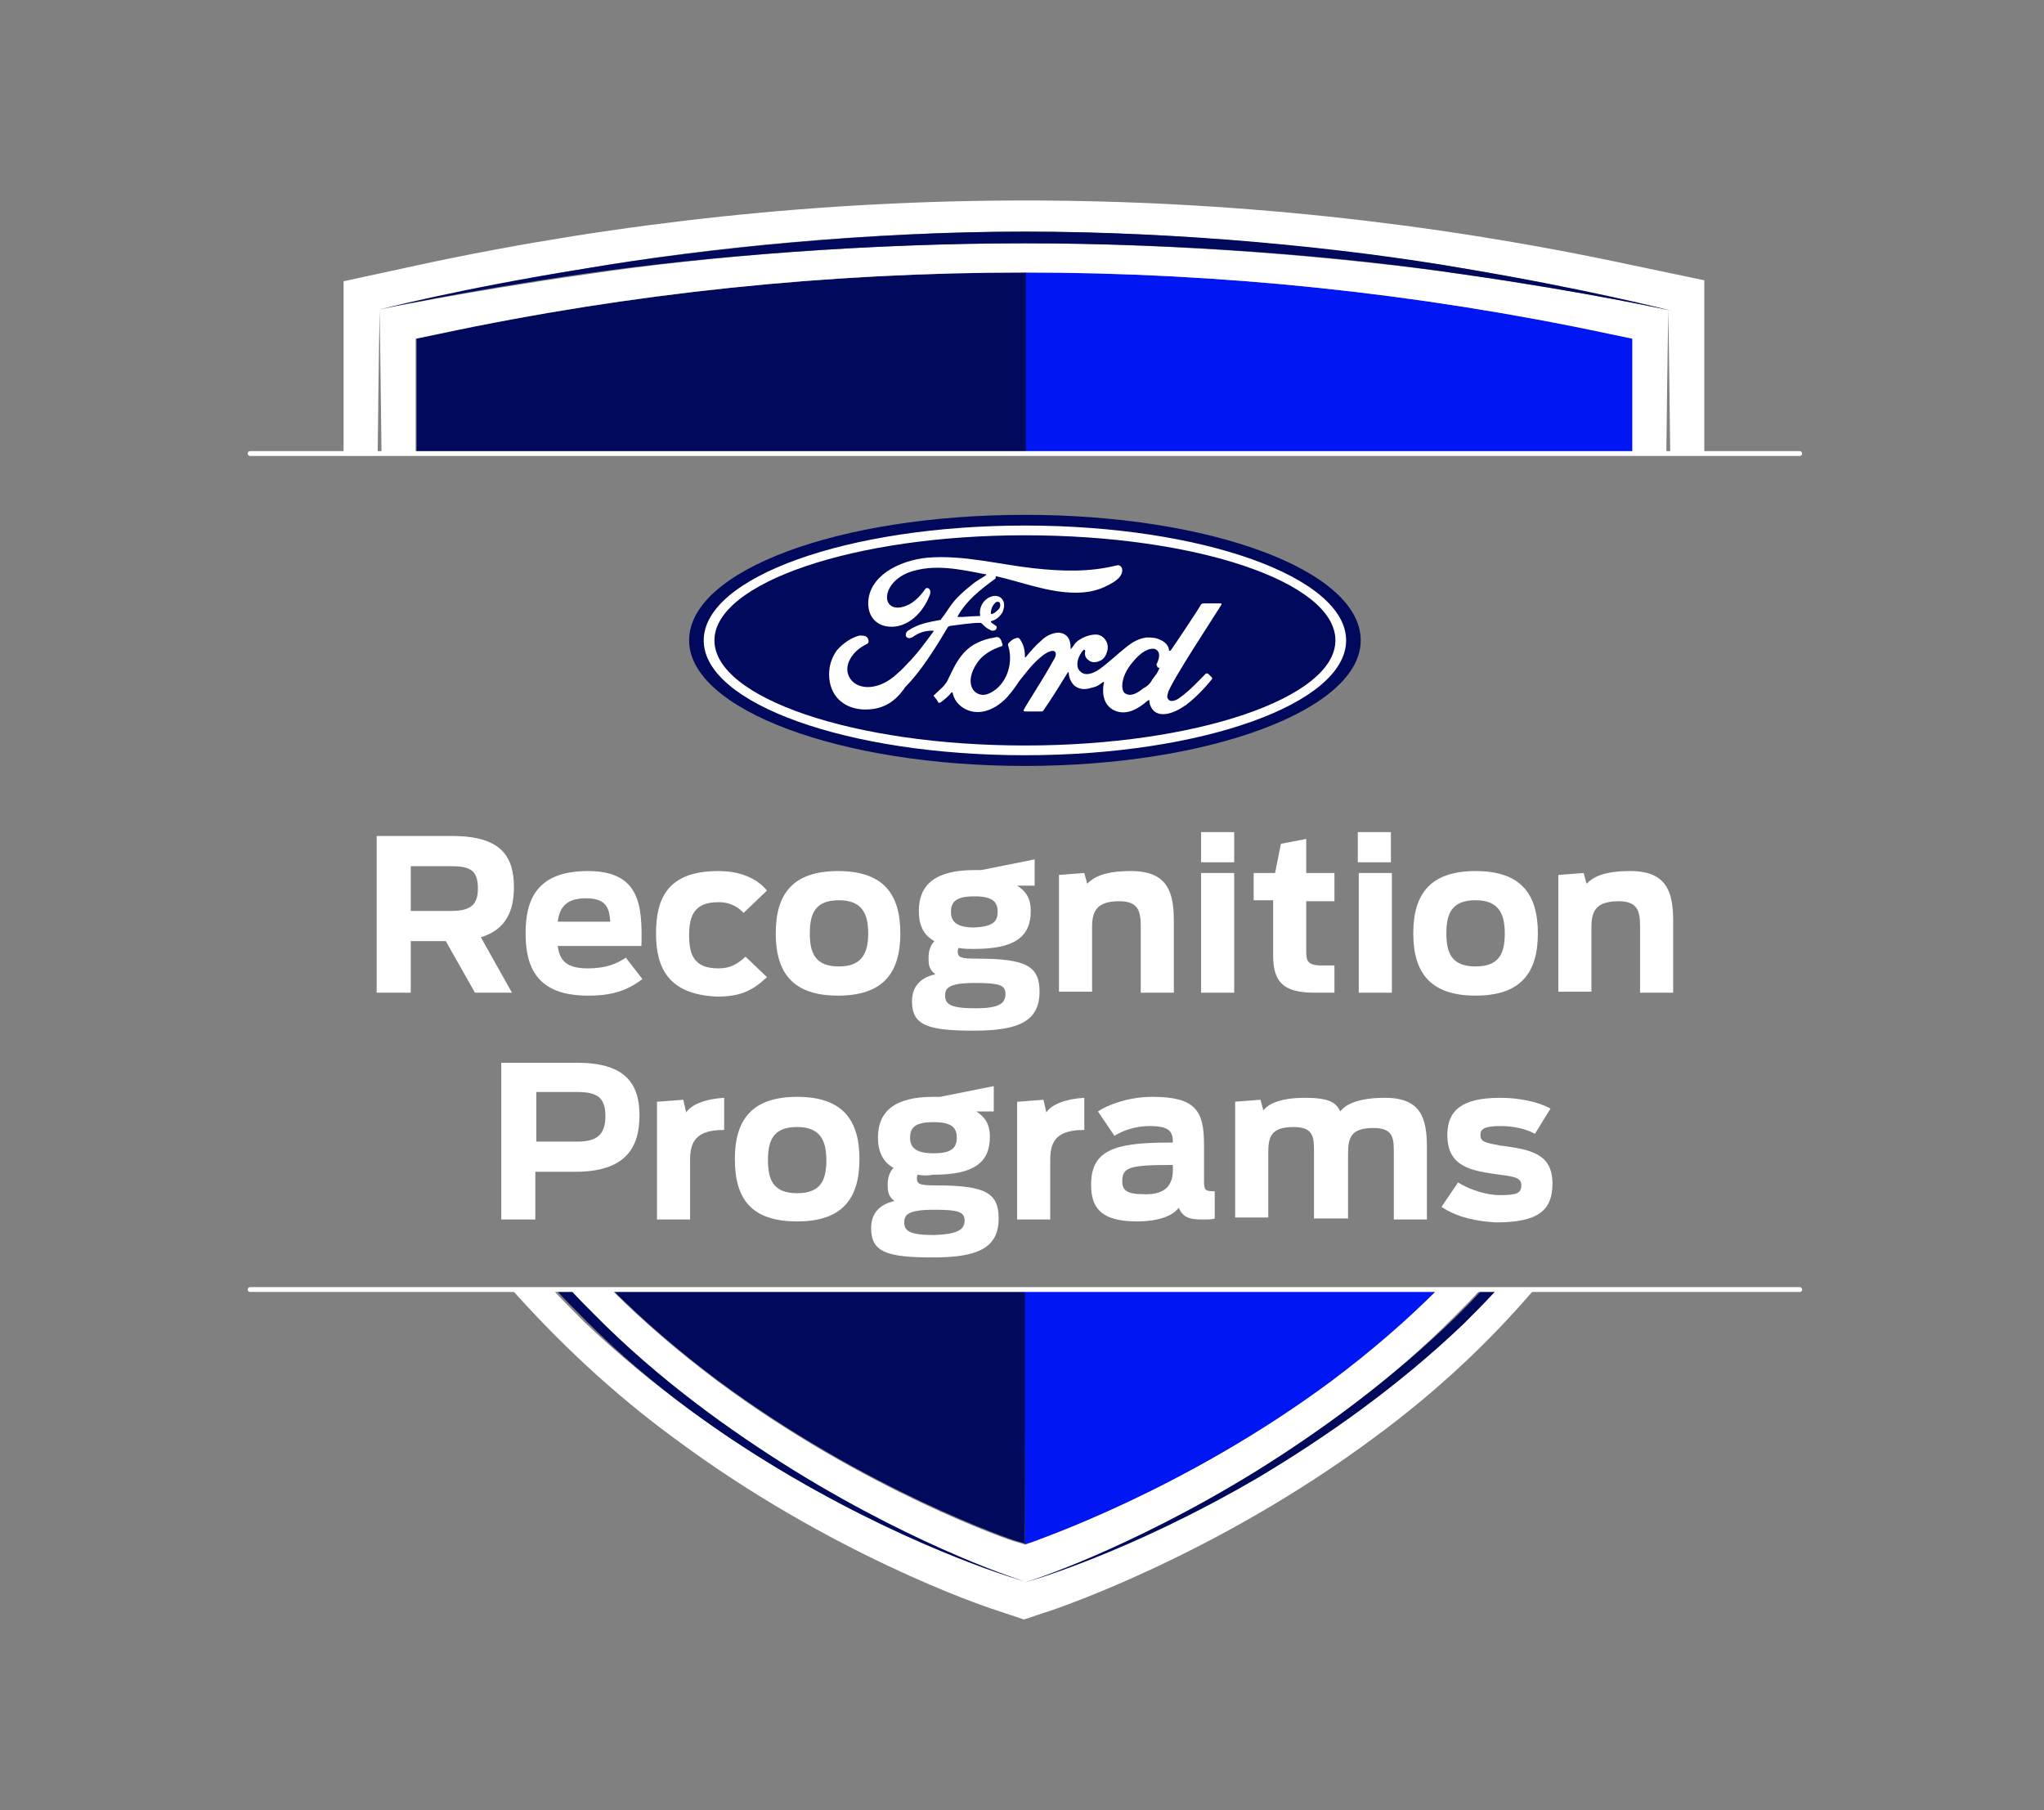 <svg xmlns="http://www.w3.org/2000/svg" xmlns:xlink="http://www.w3.org/1999/xlink" x="0px" y="0px" viewBox="0 0 210 186" style="enable-background:new 0 0 210 186;" xml:space="preserve"><rect x="0" y="0" width="210" height="186" fill="#808080" stroke="none"/><style type="text/css">	.st0{display:none;}	.st1{display:inline;fill:#00095B;}	.st2{fill:#0017F4;}	.st3{fill:#00095B;}	.st4{fill:#FFFFFF;}	.st5{fill:none;stroke:#FFFFFF;stroke-width:0.5;stroke-linecap:round;stroke-miterlimit:10;}	.st6{display:inline;}	.st7{display:inline;fill:#FFFFFF;}	.st8{display:inline;fill:none;stroke:#FFFFFF;stroke-width:0.5;stroke-linecap:round;stroke-miterlimit:10;}	.st9{fill:none;}	.st10{display:inline;fill:none;stroke:#FFFFFF;stroke-width:0.512;stroke-linecap:round;stroke-miterlimit:10;}</style><g id="Layer_3" class="st0">	<rect class="st1" width="210" height="186"></rect></g><g id="main_logo">	<g>		<path class="st2" d="M105.3,158.7l0.9-0.3c0.2-0.1,15.4-5.2,30.6-16.5c4-3,7.6-6.1,10.9-9.4h-42.5L105.3,158.7L105.3,158.7z"></path>		<path class="st3" d="M104.3,158.3l1,0.3v-26.2H62.8c3.3,3.3,6.9,6.4,10.9,9.4C88.9,153.1,104.2,158.3,104.3,158.3z"></path>		<path class="st4" d="M81.6,151.2c13.3,8.2,23.7,11.4,23.7,11.4s10.4-3.2,23.7-11.4c6.6-4.1,14-9.4,20.6-16.1   c0.9-0.9,1.7-1.7,2.5-2.6h-4.4c-3.3,3.3-6.9,6.4-10.9,9.4c-15.2,11.3-30.5,16.4-30.6,16.5l-0.9,0.3l0,0l-1-0.3   c-0.2,0-15.4-5.2-30.6-16.5c-4-3-7.6-6.1-10.9-9.4h-4.4c0.8,0.9,1.7,1.8,2.5,2.6C67.7,141.8,75,147.1,81.6,151.2z"></path>		<path class="st4" d="M69.3,147.8c16,11.9,31.7,17.2,32.6,17.5l3.3,1.1l3.3-1.1c0.2-0.1,16.4-5.5,32.7-17.6   c6.4-4.7,11.9-9.9,16.5-15.3h-4.2c-1.1,1.2-2.2,2.3-3.3,3.4c-6.9,6.7-14.3,11.9-21.1,15.8c-13.5,7.9-24,10.8-24,10.8   s-10.5-2.9-24-10.8c-6.7-4-14.2-9.2-21.1-15.8c-1.1-1.1-2.2-2.2-3.3-3.4h-4.2C57.4,137.9,62.9,143.1,69.3,147.8z"></path>		<path class="st3" d="M81.3,151.7c13.5,7.9,24,10.8,24,10.8s-10.4-3.2-23.7-11.4c-6.6-4.1-14-9.4-20.6-16.1   c-0.9-0.9-1.7-1.7-2.5-2.6h-1.5c1.1,1.2,2.2,2.3,3.3,3.4C67.1,142.6,74.6,147.8,81.3,151.7z"></path>		<path class="st3" d="M129,151.2c-13.3,8.2-23.7,11.4-23.7,11.4s10.5-2.9,24-10.8c6.7-4,14.2-9.2,21.1-15.8   c1.1-1.1,2.2-2.2,3.3-3.4h-1.5c-0.8,0.9-1.7,1.8-2.5,2.6C142.9,141.8,135.6,147.1,129,151.2z"></path>		<path class="st2" d="M165.4,34.3c-19.7-4.2-40-6.3-60.1-6.3c0,0,0,0,0,0v18.8h62.6V34.8L165.4,34.3z"></path>		<path class="st3" d="M45.2,34.3l-2.4,0.5v11.9h62.6V28C85.1,28,64.9,30.1,45.2,34.3z"></path>		<path class="st4" d="M167,27.1c-20.2-4.3-41-6.5-61.7-6.5c-20.7,0-41.5,2.2-61.7,6.5l-8.3,1.8v17.9h3.5c0.1-9.3,0.2-14.9,0.2-14.9   s8.5-2.2,21.1-4.3c12.6-2.2,29.3-3.8,45.2-3.8c15.9,0,32.6,1.7,45.2,3.8c12.6,2.2,21.1,4.3,21.1,4.3s-8.6-1.9-21.2-3.7   c-12.6-1.8-29.3-3.2-45.1-3.2c-15.9,0-32.5,1.3-45.1,3.2C47.6,30,39,31.8,39,31.8s0.1,5.6,0.2,14.9h3.5V34.8l2.4-0.5   c19.7-4.2,40-6.3,60.1-6.3c0,0,0,0,0,0c20.2,0,40.4,2.1,60.1,6.3l2.4,0.5v11.9h3.5c0.1-9.3,0.2-14.9,0.2-14.9s0.1,5.6,0.2,14.9   h3.5V28.8L167,27.1z"></path>		<path class="st3" d="M105.3,25c15.9,0,32.5,1.3,45.1,3.2c12.6,1.8,21.2,3.7,21.2,3.7s-8.5-2.2-21.1-4.3   c-12.6-2.2-29.3-3.8-45.2-3.8c-15.9,0-32.7,1.7-45.2,3.8C47.5,29.6,39,31.8,39,31.8s8.6-1.9,21.2-3.7C72.8,26.3,89.4,25,105.3,25z   "></path>	</g>	<line class="st5" x1="25.7" y1="132.5" x2="184.9" y2="132.5"></line>	<line class="st5" x1="25.7" y1="46.6" x2="184.9" y2="46.6"></line>	<g>		<g>			<path class="st3" d="M105.3,52.9c-19.1,0-34.5,5.7-34.5,12.9c0,7.1,15.5,12.9,34.5,12.9c19,0,34.5-5.8,34.5-12.9    C139.8,58.6,124.3,52.9,105.3,52.9z"></path>		</g>		<path class="st4" d="M125.5,62.1c0-0.1,0-0.1-0.1-0.1c-0.5,0-1.2,0-1.7,0c-0.1,0-0.2,0-0.3,0.1c-0.2,0.4-2.6,4-3.1,4.7   c-0.1,0.1-0.2,0.1-0.2,0c0-0.4-0.4-0.9-1-1.1c-0.4-0.2-0.9-0.2-1.3-0.2c-0.8,0.1-1.5,0.5-2.1,1c-0.9,0.7-1.8,1.6-2.8,2.3   c-0.6,0.4-1.4,0.7-1.9,0.2c-0.5-0.4-0.4-1.4,0.3-2.2c0.1-0.1,0.2,0,0.2,0.1c-0.1,0.3,0,0.7,0.3,0.9c0.3,0.3,0.8,0.3,1.2,0.1   c0.5-0.2,0.7-0.7,0.8-1.2c0.1-0.8-0.5-1.5-1.2-1.5c-0.6,0-1.2,0.2-1.8,0.6c-0.3,0.2-0.4,0.4-0.7,0.8c-0.1,0.1-0.2,0.1-0.1,0   c0-1-0.4-1.5-1.2-1.6c-0.6,0-1.3,0.3-1.8,0.8c-0.6,0.5-1.1,1.1-1.6,1.7c-0.1,0.1-0.1,0.1-0.1-0.1c0-0.7-0.2-1.3-0.5-1.7   c-0.1-0.2-0.3-0.2-0.5-0.1c-0.1,0-0.4,0.2-0.6,0.4c-0.1,0.1-0.2,0.2-0.1,0.4c0.3,1,0.2,2.1-0.2,3c-0.4,0.9-1.1,1.6-1.9,1.9   c-0.5,0.2-1.1,0.1-1.5-0.4c-0.5-0.7-0.3-1.8,0.4-2.8c0.6-0.9,1.6-1.4,2.5-1.7c0.1,0,0.1-0.1,0.1-0.2c-0.1-0.2-0.1-0.4-0.2-0.5   c-0.1-0.2-0.3-0.3-0.6-0.2c-0.7,0.1-1.3,0.3-1.9,0.6c-1.6,0.8-2.3,2.5-2.7,3.3c-0.2,0.4-0.3,0.7-0.5,0.9c-0.2,0.3-0.6,0.6-1.1,1.1   c-0.1,0-0.1,0.1,0,0.2c0.1,0.1,0.4,0.5,0.4,0.6c0.1,0,0.2,0,0.2,0c0.4-0.3,0.9-0.7,1.1-1c0.1-0.1,0.2-0.1,0.2,0.1   c0.2,0.8,0.8,1.4,1.6,1.7c1.4,0.5,2.9-0.2,4-1.4c0.7-0.8,1-1.3,1.2-1.6c0.5-0.6,1.4-1.9,2.5-2.7c0.4-0.3,0.9-0.5,1.1-0.4   c0.2,0.1,0.3,0.4-0.1,1c-1.1,2-2.7,4.4-3,5c-0.1,0.1,0,0.2,0.1,0.2c0.6,0,1.2,0,1.7,0c0.1,0,0.1,0,0.2-0.1   c0.9-1.3,1.7-2.6,2.5-3.9c0-0.1,0.1,0,0.1,0c0,0.3,0.1,0.7,0.3,1c0.3,0.5,0.8,0.7,1.3,0.7c0.4,0,0.6-0.1,1-0.2   c0.4-0.1,0.6-0.3,0.9-0.5c0.1-0.1,0.2,0.1,0.1,0.1c-0.2,1.1,0,2.3,1.1,2.8c1.3,0.6,2.6-0.3,3.4-1c0.1-0.1,0.2-0.1,0.2,0.1   c0,0.3,0.2,0.7,0.4,0.9c0.7,0.7,2,0.4,3.4-0.6c0.9-0.7,1.8-1.6,2.6-2.6c0,0,0.1-0.1,0-0.2c-0.1-0.1-0.3-0.3-0.4-0.4   c-0.1,0-0.1,0-0.2,0c-0.8,0.8-1.6,1.7-2.7,2.5c-0.4,0.3-1,0.5-1.2,0.1c-0.1-0.1-0.1-0.3,0-0.6C120.2,70.2,125.3,62.5,125.5,62.1z    M118.9,68.5c0,0.1,0.1,0.1,0.2,0.1c0,0,0,0,0,0.1c-0.2,0.5-0.4,0.7-0.7,1.1c-0.2,0.4-0.5,0.7-0.9,0.9c-0.5,0.4-1.2,0.9-1.8,0.6   c-0.3-0.1-0.4-0.5-0.4-0.8c0-0.8,0.4-1.7,1.1-2.5c0.8-1,1.7-1.5,2.3-1.3c0.6,0.3,0.4,1,0.1,1.6C118.9,68.4,118.9,68.5,118.9,68.5z   "></path>		<path class="st4" d="M88.9,72.9c-1.9,0-3.5-1.1-3.7-3.2c-0.1-1.1,0.2-2.1,0.8-2.9c0.6-0.7,1.5-1.3,2.3-1.5c0.3,0,0.6,0,0.8,0.2   c0.2,0.3,0.2,0.6-0.1,0.7c-0.6,0.3-1.3,0.8-1.7,1.6c-0.3,0.6-0.4,1.3,0.1,2c0.8,1.1,2.9,1.2,4.8-0.6c0.5-0.4,0.9-0.9,1.4-1.4   c0.9-1,1.1-1.3,2.3-2.9c0,0,0,0,0-0.1c0,0,0,0-0.1,0c-0.8,0-1.4,0.2-2.1,0.7c-0.2,0.1-0.5,0.1-0.6-0.1c-0.1-0.2,0-0.5,0.2-0.6   c1-0.7,2.2-0.9,3.3-1.1c0,0,0.1,0,0.1-0.1c0.5-0.6,0.8-1.2,1.3-1.8c0.5-0.6,1.2-1.2,1.7-1.6c0.7-0.6,1.2-0.8,1.6-1.1   c0.1-0.1,0-0.1-0.1-0.1c-2.6-0.5-5.2-1.1-7.8-0.2c-1.8,0.7-2.5,2.1-2.2,3c0.3,0.7,1.1,0.8,2,0.4c0.7-0.3,1.3-0.9,1.8-1.6   c0.2-0.4,0.8-0.1,0.5,0.6c-0.7,1.8-2.2,3.2-3.9,3.2c-1.5,0-2.4-1-2.4-2.4c0-2.7,3-4.4,6.1-4.7c3.7-0.3,7.3,0.7,11,1.1   c2.8,0.3,5.6,0.4,8.4-0.3c0.3-0.1,0.6,0.1,0.6,0.5c0,0.5-0.4,1-1.4,1.5c-1.1,0.6-2.2,0.8-3.4,0.8c-2.8,0-5.5-1.1-8.2-1.7   c0,0.1,0,0.3-0.1,0.3c-1.5,1.1-2.9,2.2-3.8,3.8c0,0,0,0.1,0,0.1c0.8,0,1.5-0.1,2.2-0.1c0.1,0,0.1,0,0.1-0.1   c-0.1-0.5,0.1-1.2,0.6-1.6c0.5-0.4,1.1-0.5,1.5-0.2c0.5,0.4,0.4,1,0.2,1.5c-0.3,0.5-0.7,0.8-1.1,0.9c0,0-0.1,0-0.1,0.1   c0,0.1,0.6,0.4,0.6,0.5c0,0.1,0,0.2-0.1,0.3c-0.1,0.1-0.2,0.1-0.3,0.1c-0.1,0-0.2,0-0.3-0.1c-0.3-0.1-0.6-0.4-0.8-0.6   c-0.1-0.1-0.1-0.1-0.3-0.1c-0.8,0-2.1,0.2-2.9,0.3c-0.2,0-0.2,0.1-0.3,0.1c-1.3,2.2-2.8,4.6-4.4,6.2   C91.8,72.4,90.4,72.9,88.9,72.9z M101.8,63c0,0.1,0.1,0.1,0.1,0.1c0.3-0.1,0.5-0.3,0.7-0.5c0.2-0.2,0.2-0.5,0.1-0.7   c-0.1-0.1-0.4-0.1-0.5,0.1C101.9,62.3,101.8,62.7,101.8,63L101.8,63"></path>		<path class="st4" d="M105.3,77.6c-18.2,0-33-5.3-33-11.8c0-6.5,14.8-11.8,33-11.8c18.2,0,33,5.3,33,11.8   C138.3,72.3,123.5,77.6,105.3,77.6z M105.3,55c-17.6,0-31.9,4.9-31.9,10.8c0,5.9,14.3,10.8,31.9,10.8c17.6,0,31.9-4.9,31.9-10.8   C137.2,59.8,122.9,55,105.3,55z"></path>	</g>	<g>		<path class="st4" d="M45.8,96.7h-3.6v5.3h-3.5V85.9h7.8c5.1,0,6.3,2.2,6.3,5.3c0,2.2-0.7,4.3-3.4,5.1l3.2,5.7h-3.8L45.8,96.7z    M46.3,93.6c1.9,0,2.8-0.5,2.8-2.3c0-1.9-0.8-2.3-2.8-2.3h-4.1v4.6H46.3z"></path>		<path class="st4" d="M54,95.9c0-3.4,1.1-6.4,6.4-6.4c5.4,0,5.6,3.6,5.5,7.7h-8.6c0.2,1.5,0.9,2.3,3.1,2.3c1.9,0,3-0.5,3.9-1.1   l1.7,2.2c-1.6,1.2-3.1,1.7-5.6,1.7C55.1,102.3,54,99.3,54,95.9z M57.3,94.7h5.4c-0.1-1.4-0.4-2.4-2.5-2.4   C58.2,92.3,57.5,93.2,57.3,94.7z"></path>		<path class="st4" d="M67.4,95.9c0-3.6,1.2-6.4,6.4-6.4c2.2,0,3.9,0.7,5,2l-2.4,2.3c-0.5-0.5-1.2-1.1-2.6-1.1c-2.4,0-3,1.3-3,3.4   c0,2,0.5,3.4,3,3.4c1.2,0,1.9-0.4,2.8-1.2l2.2,2.1c-1.4,1.3-2.6,2-5.1,2C68.7,102.2,67.4,99.5,67.4,95.9z"></path>		<path class="st4" d="M79.7,95.9c0-4.1,1.8-6.4,6.4-6.4c4.6,0,6.4,2.3,6.4,6.4s-1.8,6.4-6.4,6.4C81.5,102.3,79.7,100,79.7,95.9z    M89.2,95.9c0-2.1-0.7-3.4-3-3.4c-2.4,0-3,1.3-3,3.4s0.6,3.4,3,3.4C88.5,99.3,89.2,98,89.2,95.9z"></path>		<path class="st4" d="M98.5,97.4c-0.1,0.1-0.1,0.3-0.1,0.4c0,0.6,0.4,0.7,2,0.7c5.1,0,6.4,0.8,6.4,3.4c0,3-2.1,4-6.7,4   c-4.7,0-6.4-0.5-6.4-3c0-1.4,0.7-2.4,2.4-2.8c-0.7-0.5-0.7-1.1-0.7-1.7c0-0.7,0.2-1.3,0.6-1.7c-1.1-0.6-1.6-1.6-1.6-3.1   c0-2.7,1.7-4.2,5.7-4.2c0.2,0,0.4,0,0.7,0l5.5-1.1V91h-1.8c0.8,0.5,1.4,1.2,1.4,2.6c0,2.7-1.7,3.9-5.8,3.9   C99.5,97.5,99,97.5,98.5,97.4z M103.3,102.1c0-0.9-0.7-1.1-3.1-1.1c-2.7,0-3.1,0.5-3.1,1.3c0,0.9,0.6,1.3,3.1,1.3   C102.7,103.6,103.3,103.1,103.3,102.1z M102.5,93.7c0-1.1-0.6-1.6-2.4-1.6c-1.8,0-2.4,0.5-2.4,1.6c0,1,0.6,1.6,2.4,1.6   C102,95.2,102.5,94.7,102.5,93.7z"></path>		<path class="st4" d="M108.8,89.9l2.6-0.2l0.3,1.1c0.7-0.7,1.8-1.3,4.5-1.3c3.7,0,4.4,2.1,4.4,5.1v7.4h-3.4v-6.8   c0-1.5-0.2-2.6-2.2-2.6c-2.4,0-2.8,1.1-2.8,2.7v6.6h-3.4V89.9z"></path>		<path class="st4" d="M123.4,85.5h3.4v3.1h-3.4V85.5z M123.4,89.7h3.4V102h-3.4V89.7z"></path>		<path class="st4" d="M128.8,89.7h2.2l0.6-3l2.6-0.5v3.5h2.9v2.9h-2.9v5.1c0,1,0.1,1.5,1.6,1.5h1.3v2.8c-0.5,0-1.4,0-2,0   c-3.3,0-4.3-1.1-4.3-3.9v-5.6h-2V89.7z"></path>		<path class="st4" d="M139.5,85.5h3.4v3.1h-3.4V85.5z M139.6,89.7h3.4V102h-3.4V89.7z"></path>		<path class="st4" d="M145.2,95.9c0-4.1,1.8-6.4,6.4-6.4c4.6,0,6.4,2.3,6.4,6.4s-1.8,6.4-6.4,6.4C147,102.3,145.2,100,145.2,95.9z    M154.6,95.9c0-2.1-0.7-3.4-3-3.4c-2.4,0-3,1.3-3,3.4s0.6,3.4,3,3.4C154,99.3,154.6,98,154.6,95.9z"></path>		<path class="st4" d="M160.1,89.9l2.6-0.2l0.3,1.1c0.7-0.7,1.8-1.3,4.5-1.3c3.7,0,4.4,2.1,4.4,5.1v7.4h-3.4v-6.8   c0-1.5-0.2-2.6-2.2-2.6c-2.4,0-2.8,1.1-2.8,2.7v6.6h-3.4V89.9z"></path>		<path class="st4" d="M51.6,109.2h7.7c4.9,0,6.4,2.1,6.4,5.4s-1.4,5.8-6.6,5.8h-4.1v4.9h-3.5V109.2z M59.3,117.3   c2,0,2.9-0.7,2.9-2.6c0-1.9-0.8-2.5-2.9-2.5h-4.2v5.1H59.3z"></path>		<path class="st4" d="M67.6,113.2l2.6-0.2l0.3,1.3c0.5-0.8,2-1.4,3.9-1.5v3.3c-2.9,0-3.5,1.2-3.5,3.1v6.1h-3.4V113.2z"></path>		<path class="st4" d="M75.5,119.1c0-4.1,1.8-6.4,6.4-6.4c4.6,0,6.4,2.3,6.4,6.4s-1.8,6.4-6.4,6.4C77.3,125.5,75.5,123.3,75.5,119.1   z M84.9,119.2c0-2.1-0.7-3.4-3-3.4c-2.4,0-3,1.3-3,3.4s0.6,3.4,3,3.4C84.3,122.6,84.9,121.3,84.9,119.2z"></path>		<path class="st4" d="M94.3,120.7c-0.1,0.1-0.1,0.3-0.1,0.4c0,0.6,0.4,0.7,2,0.7c5.1,0,6.4,0.8,6.4,3.4c0,3-2.1,4-6.7,4   c-4.7,0-6.4-0.5-6.4-3c0-1.4,0.7-2.4,2.4-2.8c-0.7-0.5-0.7-1.1-0.7-1.7c0-0.7,0.2-1.3,0.6-1.7c-1.1-0.6-1.6-1.7-1.6-3.1   c0-2.7,1.7-4.2,5.7-4.2c0.2,0,0.4,0,0.7,0l5.5-1.1v2.6h-1.8c0.8,0.5,1.4,1.2,1.4,2.6c0,2.7-1.7,3.9-5.8,3.9   C95.3,120.8,94.8,120.8,94.3,120.7z M99.1,125.4c0-0.9-0.7-1.1-3.1-1.1c-2.7,0-3.1,0.5-3.1,1.3c0,0.9,0.6,1.3,3.1,1.3   C98.5,126.8,99.1,126.3,99.1,125.4z M98.3,116.9c0-1.1-0.6-1.6-2.4-1.6c-1.8,0-2.4,0.5-2.4,1.6c0,1,0.6,1.6,2.4,1.6   C97.7,118.5,98.3,118,98.3,116.9z"></path>		<path class="st4" d="M104.6,113.2l2.6-0.2l0.3,1.3c0.5-0.8,2-1.4,3.9-1.5v3.3c-2.9,0-3.5,1.2-3.5,3.1v6.1h-3.4V113.2z"></path>		<path class="st4" d="M112.1,121.7c0-3.5,2.4-4.3,7.9-4.3h0.5c0-1.1-0.3-1.7-2.4-1.7c-1.5,0-2.8,0.5-3.6,1l-1.7-2.5   c0.9-0.6,3-1.5,5.6-1.5c4.4,0,5.3,1.4,5.3,4.9v3.7c0,1,0.1,1.1,1.1,1.1v2.8c-0.2,0.1-0.7,0.1-1.4,0.1c-1.3,0-1.9-0.3-2.3-1.2   c-0.6,0.8-2,1.4-4.3,1.4C112.9,125.5,112.1,123.9,112.1,121.7z M120.5,120.2v-0.5h-0.3c-4.3,0-4.9,0.3-4.9,1.7   c0,0.9,0.5,1.3,2.1,1.3C119.5,122.8,120.5,122,120.5,120.2z"></path>		<path class="st4" d="M126.9,113.2l2.6-0.2l0.3,1.1c0.5-0.7,1.8-1.3,4.3-1.3c2.7,0,3.2,0.6,3.6,1.4c0.6-0.8,2-1.4,4.6-1.4   c3.7,0,4.3,2.1,4.3,5.1v7.4h-3.4v-6.8c0-1.5,0-2.6-2.1-2.6c-2.4,0-2.6,1.1-2.6,2.7v6.6H135v-6.8c0-1.5,0-2.6-2.1-2.6   c-2.4,0-2.6,1.1-2.6,2.7v6.6h-3.4V113.2z"></path>		<path class="st4" d="M148.1,124l1.7-2.5c1.3,0.8,3,1.3,4.3,1.3c1.7,0,2.2-0.2,2.2-1c0-0.7-0.5-0.9-2.2-1.1c-3-0.4-5.4-0.8-5.4-4.1   c0-2.5,1.5-3.8,5.4-3.8c2,0,3.9,0.4,5.2,1.1l-1.6,2.6c-0.9-0.5-2.2-0.8-3.5-0.8c-1.7,0-2.1,0.3-2.1,0.9c0,0.7,0.4,0.8,2,1.1   c3.1,0.4,5.4,0.8,5.4,3.9c0,2.8-1.5,4-5.8,4C151.8,125.5,149.7,125.1,148.1,124z"></path>	</g></g><g id="first_responder" class="st0">	<g class="st6">		<g>			<path class="st3" d="M63.6,141.7c-12.7,0-22.9,3.8-22.9,8.6c0,4.8,10.3,8.6,22.9,8.6c12.6,0,22.9-3.9,22.9-8.6    C86.5,145.6,76.2,141.7,63.6,141.7z"></path>		</g>		<path class="st4" d="M77.1,147.9C77.1,147.8,77.1,147.8,77.1,147.9c-0.4-0.1-0.9-0.1-1.2-0.1c-0.1,0-0.1,0-0.2,0.1   c-0.1,0.3-1.8,2.7-2.1,3.2c-0.1,0.1-0.1,0.1-0.1,0c0-0.3-0.3-0.6-0.7-0.8c-0.3-0.1-0.6-0.1-0.9-0.1c-0.5,0.1-1,0.4-1.4,0.7   c-0.6,0.5-1.2,1.1-1.9,1.6c-0.4,0.2-0.9,0.5-1.3,0.1c-0.3-0.3-0.3-0.9,0.2-1.5c0.1-0.1,0.1,0,0.1,0c0,0.2,0,0.5,0.2,0.6   c0.2,0.2,0.5,0.2,0.8,0.1c0.3-0.2,0.5-0.4,0.5-0.8c0.1-0.5-0.3-1-0.8-1c-0.4,0-0.8,0.1-1.2,0.4c-0.2,0.2-0.3,0.3-0.5,0.5   c0,0.1-0.1,0.1-0.1,0c0-0.7-0.3-1-0.8-1c-0.4,0-0.9,0.2-1.2,0.5c-0.4,0.3-0.7,0.7-1.1,1.1c0,0-0.1,0-0.1,0c0-0.4-0.1-0.9-0.3-1.2   c-0.1-0.1-0.2-0.2-0.3-0.1c-0.1,0-0.3,0.1-0.4,0.2c-0.1,0.1-0.1,0.1-0.1,0.3c0.2,0.7,0.2,1.4-0.1,2c-0.2,0.6-0.7,1.1-1.3,1.3   c-0.4,0.1-0.7,0.1-1-0.3c-0.3-0.4-0.2-1.2,0.3-1.9c0.4-0.6,1-0.9,1.7-1.2c0.1,0,0.1-0.1,0.1-0.1c0-0.1-0.1-0.2-0.1-0.3   c-0.1-0.1-0.2-0.2-0.4-0.2c-0.4,0.1-0.8,0.2-1.2,0.4c-1,0.6-1.6,1.6-1.8,2.2c-0.1,0.3-0.2,0.5-0.3,0.6c-0.2,0.2-0.4,0.4-0.7,0.7   c0,0-0.1,0.1,0,0.2c0,0.1,0.2,0.4,0.3,0.4c0.1,0,0.1,0,0.2,0c0.3-0.2,0.6-0.5,0.7-0.7c0.1-0.1,0.1,0,0.1,0.1   c0.1,0.5,0.5,0.9,1,1.1c1,0.3,1.9-0.1,2.7-1c0.5-0.5,0.6-0.8,0.8-1.1c0.3-0.4,0.9-1.2,1.6-1.8c0.3-0.2,0.6-0.4,0.7-0.3   c0.1,0.1,0.2,0.3,0,0.6c-0.7,1.3-1.8,2.9-2,3.3c0,0.1,0,0.1,0.1,0.1c0.4,0,0.8,0,1.1,0c0.1,0,0.1,0,0.1-0.1   c0.6-0.9,1.1-1.7,1.7-2.6c0-0.1,0.1,0,0.1,0c0,0.2,0.1,0.5,0.2,0.7c0.2,0.3,0.5,0.5,0.9,0.5c0.3,0,0.4,0,0.7-0.1   c0.2-0.1,0.4-0.2,0.6-0.3c0.1-0.1,0.1,0,0.1,0.1c-0.1,0.7,0,1.5,0.7,1.9c0.8,0.4,1.8-0.2,2.3-0.7c0.1-0.1,0.1,0,0.1,0.1   c0,0.2,0.1,0.4,0.3,0.6c0.4,0.4,1.3,0.3,2.2-0.4c0.6-0.4,1.2-1.1,1.7-1.7c0,0,0-0.1,0-0.1c-0.1-0.1-0.2-0.2-0.3-0.3   c0,0-0.1,0-0.1,0c-0.6,0.5-1.1,1.1-1.8,1.6c-0.2,0.2-0.6,0.3-0.8,0.1c-0.1-0.1-0.1-0.2,0-0.4C73.5,153.3,76.9,148.2,77.1,147.9z    M72.6,152.2c0,0,0.1,0.1,0.1,0.1c0,0,0,0,0,0.1c-0.1,0.3-0.3,0.5-0.5,0.7c-0.2,0.2-0.4,0.4-0.6,0.6c-0.3,0.3-0.8,0.6-1.2,0.4   c-0.2-0.1-0.2-0.3-0.2-0.5c0-0.6,0.3-1.1,0.7-1.7c0.6-0.7,1.2-1,1.6-0.8C72.9,151.2,72.8,151.7,72.6,152.2   C72.6,152.1,72.6,152.1,72.6,152.2z"></path>		<path class="st4" d="M52.7,155.1c-1.3,0-2.4-0.8-2.5-2.1c-0.1-0.7,0.1-1.4,0.6-1.9c0.4-0.5,1-0.9,1.5-1c0.2,0,0.4,0,0.5,0.1   c0.2,0.2,0.1,0.4,0,0.4c-0.4,0.2-0.9,0.6-1.1,1.1c-0.2,0.4-0.2,0.9,0.1,1.3c0.5,0.8,1.9,0.8,3.2-0.4c0.3-0.3,0.6-0.6,0.9-0.9   c0.6-0.7,0.8-0.9,1.5-2c0,0,0,0,0,0c0,0,0,0,0,0c-0.5,0-1,0.2-1.4,0.5c-0.1,0.1-0.3,0.1-0.4,0c-0.1-0.1,0-0.3,0.1-0.4   c0.7-0.5,1.5-0.6,2.2-0.7c0,0,0.1,0,0.1-0.1c0.3-0.4,0.6-0.8,0.9-1.2c0.3-0.4,0.8-0.8,1.1-1.1c0.5-0.4,0.8-0.5,1.1-0.7   c0.1,0,0-0.1,0-0.1c-1.7-0.3-3.5-0.7-5.2-0.1c-1.2,0.4-1.7,1.4-1.4,2c0.2,0.4,0.8,0.5,1.3,0.2c0.5-0.2,0.9-0.6,1.2-1   c0.2-0.3,0.5-0.1,0.3,0.4c-0.5,1.2-1.4,2.1-2.6,2.1c-1,0-1.6-0.7-1.6-1.6c0-1.8,2-2.9,4-3.1c2.5-0.2,4.8,0.5,7.3,0.8   c1.9,0.2,3.7,0.2,5.6-0.2c0.2,0,0.4,0.1,0.4,0.3c0,0.3-0.3,0.6-0.9,1c-0.7,0.4-1.5,0.5-2.2,0.5c-1.9,0-3.6-0.7-5.4-1.1   c0,0.1,0,0.2,0,0.2c-1,0.7-1.9,1.5-2.5,2.5c0,0,0,0,0,0c0.5,0,1,0,1.5-0.1c0.1,0,0.1,0,0.1-0.1c0-0.4,0.1-0.8,0.4-1.1   c0.3-0.3,0.7-0.3,1-0.1c0.3,0.2,0.3,0.7,0.1,1c-0.2,0.3-0.5,0.5-0.7,0.6c0,0-0.1,0,0,0.1c0,0.1,0.4,0.3,0.4,0.3c0,0.1,0,0.1,0,0.2   c0,0-0.1,0.1-0.2,0.1c-0.1,0-0.1,0-0.2-0.1c-0.2-0.1-0.4-0.2-0.5-0.4c0-0.1-0.1-0.1-0.2-0.1c-0.5,0-1.4,0.1-1.9,0.2   c-0.1,0-0.2,0-0.2,0.1c-0.9,1.5-1.9,3.1-2.9,4.1C54.6,154.8,53.7,155.1,52.7,155.1z M61.3,148.5C61.3,148.6,61.3,148.6,61.3,148.5   c0.2,0.1,0.4-0.1,0.5-0.3c0.1-0.1,0.1-0.4,0-0.4c-0.1-0.1-0.2-0.1-0.3,0C61.3,148,61.2,148.3,61.3,148.5L61.3,148.5"></path>		<path class="st4" d="M63.6,158.2c-12.1,0-22-3.5-22-7.8c0-4.3,9.8-7.8,22-7.8c12.1,0,22,3.5,22,7.8   C85.6,154.7,75.7,158.2,63.6,158.2z M63.6,143.1c-11.7,0-21.2,3.2-21.2,7.2c0,4,9.5,7.2,21.2,7.2c11.7,0,21.2-3.2,21.2-7.2   C84.8,146.4,75.3,143.1,63.6,143.1z"></path>	</g>	<rect x="97" y="134.3" class="st7" width="0.7" height="32.2"></rect>	<g class="st6">		<path class="st4" d="M137.7,148.4l0,2.4l-0.1-0.1c-0.9-1-1.8-2.1-1.8-2.1l0,0c-0.1-0.1-0.2-0.2-0.3-0.2h-0.6l0,3.9l0.9,0l0-2.5   c1.3,1.5,1.9,2.2,1.9,2.3c0.1,0.1,0.2,0.2,0.4,0.2h0.5l0-3.9H137.7z"></path>		<path class="st4" d="M167.9,148.4l0,2.4l-0.1-0.1c-0.9-1-1.8-2.1-1.8-2.1l0,0c-0.1-0.1-0.2-0.2-0.3-0.2h-0.6l0,3.9h0.9l0-2.5   c1.4,1.6,1.9,2.2,1.9,2.3c0.1,0.1,0.2,0.2,0.4,0.2h0.5l0-3.9H167.9z"></path>		<rect x="129.7" y="148.4" class="st4" width="0.9" height="3.9"></rect>		<path class="st4" d="M154.2,150.3c0-1.1-0.9-2-2.1-2c-1.2,0-2.2,0.9-2.2,2c0,1.1,0.9,2,2.1,2C153.2,152.4,154.2,151.5,154.2,150.3   C154.2,150.3,154.2,150.3,154.2,150.3 M152,151.6c-0.7,0-1.3-0.5-1.3-1.2c0-0.7,0.5-1.2,1.2-1.2c0.7,0,1.3,0.5,1.3,1.2   C153.3,151,152.7,151.6,152,151.6"></path>		<polygon class="st4" points="159.2,151.5 159.2,148.4 158.3,148.4 158.3,152.3 161.3,152.3 161.3,151.5   "></polygon>		<polygon class="st4" points="125.7,152.3 122.7,152.3 122.7,148.4 123.6,148.4 123.6,151.5 125.7,151.5   "></polygon>		<path class="st4" d="M145.6,151l-0.2,0.1c-0.3,0.3-0.6,0.4-1.1,0.4c-0.7,0-1.2-0.5-1.2-1.2c0-0.7,0.5-1.2,1.2-1.2   c0.4,0,0.7,0.1,1,0.4l0.2,0.1l0.6-0.6l-0.2-0.1c-0.4-0.3-0.8-0.6-1.6-0.6c-1.2,0-2.2,0.9-2.2,2c0,1.2,0.9,2,2.1,2   c0.8,0,1.3-0.3,1.7-0.7l0.2-0.2L145.6,151z"></path>		<path class="st4" d="M114.4,150.3c0-0.4,0-0.4,0-0.6v0c0-4.1-0.6-7.5-0.8-9c-0.1-0.6-0.2-0.7-0.8-0.8c-0.3,0-0.6-0.1-0.9-0.1v0h0   c-0.3,0-0.6,0-0.6,0s-0.3,0-0.6,0v0v0c-0.3,0-0.6,0.1-0.9,0.1c-0.7,0.1-0.7,0.2-0.8,0.8c-0.3,1.5-0.8,4.9-0.8,9c0,0,0,0,0,0   c0,0.2,0,0.1,0,0.6c0,0.4,0,0.4,0,0.6c0,0,0,0,0,0c0,4.1,0.6,7.5,0.8,9c0.1,0.6,0.2,0.7,0.8,0.8c0.3,0,0.6,0.1,0.8,0.1   c0,0,0,0,0,0c0.3,0,0.7,0,0.7,0s0.4,0,0.7,0c0,0,0,0,0,0c0.3,0,0.5-0.1,0.8-0.1c0.7-0.1,0.7-0.2,0.8-0.8c0.3-1.5,0.8-4.9,0.8-9v0   C114.4,150.8,114.4,150.8,114.4,150.3 M111.9,140.3c0.1,0.4,0.1,0.5,0.1,0.7c0,0.1,0,0.1,0.1,0.1v0c0.1,0,0.1,0,0.2,0   c0.4,0.1,0.5,0.1,0.6,0.6c0.1,0.4,0.8,3.7,0.8,7.9h0c0,0,0,0,0,0c0,0.1,0,0.1,0.1,0.1c0.1,0.1,0.2,0.1,0.3,0.1c0,0,0.1,0,0.1,0.1   c-0.3,0-1-0.1-1.5-0.1c-0.9,0-0.9-0.3-0.9-0.9c0-0.3-0.1-5.6-0.2-8.9C111.9,140.2,111.9,140.3,111.9,140.3 M109.6,141.7   c0.1-0.5,0.2-0.5,0.6-0.6c0.1,0,0.1,0,0.2,0v0c0.1,0,0.1,0,0.1-0.1c0-0.2,0-0.3,0.1-0.7c0,0,0-0.1,0.2-0.2   c-0.1,3.3-0.2,8.6-0.2,8.9c0,0.6-0.1,0.9-0.9,0.9c-0.4,0-1.1,0.1-1.5,0.1c0-0.1,0.1-0.1,0.1-0.1c0.1,0,0.2-0.1,0.3-0.1   c0.1,0,0.1-0.1,0.1-0.1c0,0,0,0,0,0h0C108.9,145.4,109.5,142.1,109.6,141.7 M110.7,160.4c-0.1-0.4-0.1-0.5-0.1-0.7   c0-0.1,0-0.1-0.1-0.1v0c-0.1,0-0.1,0-0.2,0c-0.4-0.1-0.5-0.1-0.6-0.6c-0.1-0.4-0.8-3.7-0.8-7.9l0,0c0,0,0,0,0,0   c0-0.1,0-0.1-0.1-0.1c-0.1-0.1-0.2-0.1-0.3-0.1c0,0-0.1,0-0.1-0.1c0.4,0,1,0.1,1.5,0.1c0.9,0,0.9,0.3,0.9,0.9   c0,0.3,0.1,5.6,0.2,8.9C110.7,160.5,110.7,160.4,110.7,160.4 M112.9,158.9c-0.1,0.5-0.2,0.5-0.6,0.6c-0.1,0-0.1,0-0.2,0v0   c-0.1,0-0.1,0-0.1,0.1c0,0.2,0,0.3-0.1,0.7c0,0,0,0.1-0.2,0.2c0.1-3.3,0.2-8.6,0.2-8.9c0-0.6,0.1-0.9,0.9-0.9c0.4,0,1-0.1,1.5-0.1   c0,0.1-0.1,0.1-0.1,0.1c-0.1,0-0.2,0.1-0.3,0.1c-0.1,0-0.1,0.1-0.1,0.1c0,0,0,0,0,0l0,0C113.7,155.3,113,158.6,112.9,158.9"></path>	</g>	<g class="st6">		<path class="st4" d="M7.9,54.2h12.9v3.6h-9v3.8h8.8v3.5h-8.8V72H7.9V54.2z"></path>		<path class="st4" d="M23.3,53.7h3.8v3.4h-3.8V53.7z M23.4,58.4h3.7V72h-3.7V58.4z"></path>		<path class="st4" d="M30.2,58.6l2.9-0.2l0.4,1.5c0.6-0.9,2.2-1.6,4.3-1.6v3.6c-3.2,0-3.9,1.3-3.9,3.4V72h-3.8V58.6z"></path>		<path class="st4" d="M38.4,70.5l1.9-2.8c1.4,0.9,3.3,1.4,4.8,1.4c1.9,0,2.4-0.2,2.4-1.1c0-0.8-0.6-1-2.4-1.2   c-3.4-0.5-5.9-0.9-5.9-4.5c0-2.8,1.6-4.2,5.9-4.2c2.2,0,4.3,0.4,5.7,1.2l-1.8,2.9c-1-0.5-2.4-0.9-3.8-0.9c-1.9,0-2.3,0.3-2.3,1   c0,0.8,0.5,0.9,2.2,1.2c3.5,0.5,6,0.9,6,4.3c0,3.1-1.7,4.4-6.4,4.4C42.6,72.2,40.3,71.7,38.4,70.5z"></path>		<path class="st4" d="M52.3,58.4h2.4l0.6-3.3l2.9-0.6v3.9h3.2v3.2h-3.2v5.6c0,1.1,0.1,1.6,1.8,1.6h1.5V72c-0.6,0-1.6,0-2.2,0   c-3.7,0-4.7-1.2-4.7-4.3v-6.1h-2.2V58.4z"></path>		<path class="st4" d="M77.4,66.1h-4V72h-3.8V54.2h8.6c5.6,0,6.9,2.4,6.9,5.8c0,2.4-0.8,4.7-3.7,5.6l3.5,6.3h-4.2L77.4,66.1z    M78,62.7c2.1,0,3.1-0.5,3.1-2.5c0-2.1-0.9-2.6-3.1-2.6h-4.6v5.1H78z"></path>		<path class="st4" d="M86.5,65.2c0-3.8,1.2-7.1,7.1-7.1c6,0,6.2,4,6,8.5h-9.5c0.2,1.6,1,2.6,3.4,2.6c2.1,0,3.3-0.5,4.3-1.2l1.9,2.4   c-1.8,1.3-3.5,1.8-6.2,1.8C87.7,72.3,86.5,69,86.5,65.2z M90.2,63.9h6c-0.1-1.6-0.4-2.7-2.7-2.7C91.2,61.2,90.4,62.3,90.2,63.9z"></path>		<path class="st4" d="M100.8,70.5l1.9-2.8c1.4,0.9,3.3,1.4,4.8,1.4c1.9,0,2.4-0.2,2.4-1.1c0-0.8-0.6-1-2.4-1.2   c-3.4-0.5-5.9-0.9-5.9-4.5c0-2.8,1.6-4.2,5.9-4.2c2.2,0,4.3,0.4,5.7,1.2l-1.8,2.9c-1-0.5-2.4-0.9-3.8-0.9c-1.9,0-2.3,0.3-2.3,1   c0,0.8,0.5,0.9,2.2,1.2c3.5,0.5,6,0.9,6,4.3c0,3.1-1.7,4.4-6.4,4.4C104.9,72.2,102.6,71.7,100.8,70.5z"></path>		<path class="st4" d="M115.8,58.6l2.9-0.2l0.3,1.2c0.7-0.9,2.1-1.5,5-1.5c4.7,0,5.8,3.2,5.8,7.1c0,3.9-1.2,7-6,7   c-2.4,0-3.6-0.5-4.2-1.3v5h-3.8V58.6z M126,65.3c0-2.2-0.5-3.8-3-3.8c-2.6,0-3.5,1.2-3.5,3.8c0,2.6,0.7,3.7,3.5,3.7   C125.4,69,126,67.5,126,65.3z"></path>		<path class="st4" d="M131.4,65.2c0-4.6,2-7.1,7.1-7.1c5.1,0,7.1,2.5,7.1,7.1c0,4.6-2,7.1-7.1,7.1   C133.4,72.3,131.4,69.7,131.4,65.2z M141.9,65.3c0-2.3-0.7-3.7-3.3-3.7c-2.6,0-3.3,1.4-3.3,3.7s0.7,3.8,3.3,3.8   C141.1,69,141.9,67.6,141.9,65.3z"></path>		<path class="st4" d="M148,58.6l2.9-0.2l0.3,1.2c0.7-0.8,2-1.5,4.9-1.5c4.1,0,4.9,2.3,4.9,5.7V72h-3.7v-7.5c0-1.7-0.2-2.9-2.5-2.9   c-2.6,0-3,1.2-3,3V72H148V58.6z"></path>		<path class="st4" d="M163.2,65.1c0-3.9,1.3-7,6-7c2.5,0,3.6,0.6,4.2,1.3v-6h3.8v18.5l-2.9,0.3l-0.4-1.4c-0.8,1-2.2,1.5-4.8,1.5   C164.5,72.3,163.2,69,163.2,65.1z M173.5,65.1c0-2.6-0.7-3.6-3.5-3.6c-2.5,0-3,1.5-3,3.6c0,2.2,0.5,3.9,3,3.9   C172.6,69,173.5,67.7,173.5,65.1z"></path>		<path class="st4" d="M179.6,65.2c0-3.8,1.2-7.1,7.1-7.1c6,0,6.2,4,6,8.5h-9.5c0.2,1.6,1,2.6,3.4,2.6c2.1,0,3.3-0.5,4.3-1.2   l1.9,2.4c-1.8,1.3-3.5,1.8-6.2,1.8C180.8,72.3,179.6,69,179.6,65.2z M183.2,63.9h6c-0.1-1.6-0.4-2.7-2.7-2.7   C184.2,61.2,183.4,62.3,183.2,63.9z"></path>		<path class="st4" d="M195.1,58.6l2.9-0.2l0.4,1.5c0.6-0.9,2.2-1.6,4.3-1.6v3.6c-3.2,0-3.9,1.3-3.9,3.4V72h-3.8V58.6z"></path>	</g>	<g class="st6">		<path class="st2" d="M67.3,110c6.3,4.1,15.8,5.1,22.4,5.5c7.4,0.5,10.6,2.2,13,4l2,1.6l2-1.6c2.3-1.8,5.5-3.5,13-4   c6.6-0.4,16-1.4,22.4-5.5c3.8-2.5,6.7-5.9,8.3-9.7H59C60.7,104.2,63.5,107.5,67.3,110z"></path>		<path class="st4" d="M63,115.9c7.5,5.1,18.2,6.3,25.6,6.8c6.8,0.4,9.6,2,11.6,3.6l4.5,3.6l4.5-3.6c2-1.6,4.8-3.2,11.6-3.6   c7.4-0.5,18.1-1.7,25.6-6.8c5.7-3.9,9.5-9.3,11.2-15.6h-4c-1.6,5-4.8,9.3-9.4,12.4c-6.7,4.6-16.7,5.7-23.7,6.2   c-7.9,0.5-11.2,2.4-13.7,4.4l-2.2,1.7l-2.2-1.7c-2.5-2-5.9-3.9-13.7-4.4c-7-0.5-17-1.6-23.7-6.2c-4.6-3.1-7.8-7.5-9.4-12.4h-4   C53.4,106.6,57.3,112,63,115.9z"></path>	</g>	<g class="st6">		<path class="st3" d="M139.4,28.4c-3.6,2-9.8,4.5-17.2,4.5c-7.8,0-14-2.8-17.5-4.9c-3.5,2-9.8,4.9-17.5,4.9   c-7.4,0-13.5-2.6-17.2-4.5c-2.9,2.8-7.3,7-10.7,10.3c1.3,1.6,2.8,3.7,4.2,6.3h82.4c1.4-2.5,2.9-4.7,4.2-6.3   C146.7,35.3,142.3,31.1,139.4,28.4z"></path>		<path class="st4" d="M160,38l-19.4-18.6l-4.6,2.5c-3.1,1.7-7.9,3.7-13.7,3.7c-6.3,0-11.4-2.4-13.9-3.9l-3.6-2.1l-3.6,2.1   c-2.5,1.5-7.6,3.9-13.9,3.9c-5.8,0-10.6-2-13.7-3.7l-4.7-2.5L49.4,38l4.3,5.2c0.4,0.5,0.8,1.1,1.3,1.7h4.6   c-0.9-1.6-1.9-2.9-2.9-4.1l-2-2.5l14.9-14.2l2.2,1.2c3.5,1.9,8.9,4.1,15.5,4.1c7.1,0,13-2.8,15.8-4.4l1.7-1l1.7,1   c2.8,1.6,8.6,4.4,15.8,4.4c6.6,0,12-2.2,15.5-4.1l2.2-1.2l14.9,14.2l-2,2.5c-0.9,1.2-1.9,2.5-2.9,4.1h4.6c0.4-0.6,0.9-1.2,1.3-1.7   L160,38z"></path>	</g>	<line class="st8" x1="39.6" y1="100.2" x2="169.7" y2="100.2"></line>	<g class="st6">		<path class="st3" d="M150.1,38.4c-3.4-3.3-7.8-7.5-10.7-10.3c-3.6,2-9.8,4.5-17.2,4.5c-7.8,0-14-2.8-17.5-4.9   c-3.5,2-9.8,4.9-17.5,4.9c-7.4,0-13.5-2.6-17.2-4.5c-2.9,2.8-7.3,7-10.7,10.3c1.3,1.6,2.9,3.8,4.3,6.4h82.3   C147.2,42.3,148.8,40.1,150.1,38.4z"></path>	</g>	<g class="st6">		<path class="st4" d="M39.4,88.6h-2.7v3.9h-2.6V80.7h5.7c3.7,0,4.6,1.6,4.6,3.9c0,1.6-0.5,3.1-2.5,3.8l2.4,4.2h-2.8L39.4,88.6z    M39.8,86.3c1.4,0,2.1-0.4,2.1-1.7c0-1.4-0.6-1.7-2.1-1.7h-3.1v3.4H39.8z"></path>		<path class="st4" d="M48.5,80.7h8.9V83h-6.3v2.3h6.1v2.3h-6.1v2.6h6.4v2.3h-9V80.7z"></path>		<path class="st4" d="M60.6,86.6c0-4.3,2.3-6.1,6.3-6.1c2.2,0,3.5,0.6,4.7,1.7L69.7,84c-0.7-0.7-1.6-1.1-2.9-1.1   c-2.5,0-3.6,1.3-3.6,3.7c0,2.4,0.9,3.7,3.6,3.7c1.5,0,2.3-0.5,3-1.2l1.7,1.7c-0.9,1-2.2,1.8-4.9,1.8   C62.2,92.7,60.6,90.5,60.6,86.6z"></path>		<path class="st4" d="M74.3,86.6c0-4.5,2.5-6.1,6.3-6.1c3.8,0,6.3,1.7,6.3,6.1c0,4.5-2.5,6.1-6.3,6.1   C76.8,92.7,74.3,91.1,74.3,86.6z M84.2,86.6c0-2.3-0.9-3.8-3.6-3.8c-2.7,0-3.6,1.4-3.6,3.8c0,2.3,0.9,3.8,3.6,3.8   C83.3,90.4,84.2,89,84.2,86.6z"></path>		<path class="st4" d="M89.8,86.6c0-4.3,2.2-6.1,6.2-6.1c2.4,0,3.9,0.7,4.8,1.7L99.1,84c-0.6-0.6-1.4-1.1-3-1.1   c-2.6,0-3.6,1.3-3.6,3.7c0,2.6,0.7,3.9,3.6,3.9c2.3,0,3-0.8,3-2.4v-0.3h-3.3v-2.2h5.9v1.9c0,3.4-1.3,5.1-5.7,5.1   C91.2,92.7,89.8,90.5,89.8,86.6z"></path>		<path class="st4" d="M105.2,80.7h2.8l5.5,7.5v-7.5h2.5v11.9h-2.4l-5.9-8v8h-2.5V80.7z"></path>		<path class="st4" d="M120.4,80.7h2.6v11.9h-2.6V80.7z"></path>		<path class="st4" d="M130.7,83h-4.1v-2.4h10.9V83h-4.1v9.5h-2.6V83z"></path>		<path class="st4" d="M140.9,80.7h2.6v11.9h-2.6V80.7z"></path>		<path class="st4" d="M147.3,86.6c0-4.5,2.5-6.1,6.3-6.1s6.3,1.7,6.3,6.1c0,4.5-2.5,6.1-6.3,6.1S147.3,91.1,147.3,86.6z    M157.2,86.6c0-2.3-0.9-3.8-3.6-3.8c-2.7,0-3.6,1.4-3.6,3.8c0,2.3,0.9,3.8,3.6,3.8C156.3,90.4,157.2,89,157.2,86.6z"></path>		<path class="st4" d="M163.5,80.7h2.8l5.5,7.5v-7.5h2.5v11.9h-2.4l-5.9-8v8h-2.5V80.7z"></path>	</g>	<line class="st8" x1="39.6" y1="44.7" x2="169.7" y2="44.7"></line></g><g id="farm_bureau" class="st0">	<g class="st6">		<g>			<g>				<path class="st3" d="M104.3,144.8c-16,0-28.9,4.8-28.9,10.8c0,6,13,10.8,28.9,10.8c15.9,0,28.9-4.9,28.9-10.8     C133.2,149.6,120.2,144.8,104.3,144.8z"></path>			</g>			<path class="st4" d="M121.3,152.5c0-0.1,0-0.1-0.1-0.1c-0.4,0-1,0-1.5,0c-0.1,0-0.2,0-0.2,0.1c-0.2,0.3-2.2,3.4-2.6,4    c-0.1,0.1-0.1,0.1-0.2,0c0-0.4-0.3-0.8-0.8-1c-0.4-0.1-0.7-0.2-1.1-0.1c-0.7,0.1-1.3,0.4-1.8,0.8c-0.8,0.6-1.5,1.4-2.4,2    c-0.5,0.3-1.1,0.6-1.6,0.2c-0.4-0.4-0.4-1.2,0.3-1.8c0.1-0.1,0.1,0,0.1,0c-0.1,0.3,0,0.6,0.2,0.8c0.3,0.2,0.6,0.3,1,0.1    c0.4-0.2,0.6-0.6,0.7-1c0.1-0.6-0.4-1.2-1-1.3c-0.5,0-1,0.1-1.5,0.5c-0.2,0.2-0.4,0.3-0.6,0.6c-0.1,0.1-0.1,0.1-0.1,0    c0-0.8-0.3-1.3-1-1.3c-0.5,0-1.1,0.3-1.5,0.6c-0.5,0.4-0.9,0.9-1.4,1.4c-0.1,0.1-0.1,0.1-0.1-0.1c0-0.6-0.2-1.1-0.4-1.5    c-0.1-0.1-0.3-0.2-0.4-0.1c-0.1,0-0.3,0.2-0.5,0.3c-0.1,0.1-0.1,0.2-0.1,0.3c0.2,0.8,0.2,1.8-0.1,2.5c-0.3,0.7-0.9,1.4-1.6,1.6    c-0.5,0.1-0.9,0.1-1.2-0.3c-0.4-0.6-0.2-1.5,0.4-2.4c0.5-0.7,1.3-1.2,2.1-1.5c0.1,0,0.1-0.1,0.1-0.2c0-0.1-0.1-0.3-0.1-0.4    c-0.1-0.2-0.3-0.2-0.5-0.2c-0.6,0.1-1.1,0.3-1.6,0.5c-1.3,0.7-2,2.1-2.3,2.8c-0.1,0.3-0.3,0.6-0.4,0.8c-0.2,0.3-0.5,0.5-0.9,0.9    c0,0-0.1,0.1,0,0.2c0,0.1,0.3,0.4,0.4,0.5c0.1,0,0.2,0,0.2,0c0.3-0.2,0.7-0.6,0.9-0.8c0.1-0.1,0.1,0,0.2,0.1    c0.2,0.6,0.7,1.2,1.3,1.4c1.2,0.4,2.4-0.2,3.4-1.2c0.6-0.6,0.8-1.1,1-1.4c0.4-0.5,1.2-1.6,2.1-2.2c0.3-0.3,0.7-0.4,0.9-0.3    c0.2,0.1,0.2,0.3,0,0.8c-0.9,1.7-2.3,3.7-2.6,4.2c0,0.1,0,0.2,0.1,0.2c0.5,0,1,0,1.4,0c0.1,0,0.1,0,0.1-0.1    c0.7-1.1,1.4-2.2,2.1-3.3c0-0.1,0.1,0,0.1,0c0,0.3,0.1,0.6,0.2,0.8c0.3,0.4,0.7,0.6,1.1,0.6c0.3,0,0.5,0,0.9-0.2    c0.3-0.1,0.5-0.3,0.7-0.4c0.1-0.1,0.1,0.1,0.1,0.1c-0.2,0.9,0,1.9,0.9,2.4c1.1,0.5,2.2-0.2,2.9-0.9c0.1-0.1,0.1-0.1,0.1,0.1    c0,0.3,0.1,0.6,0.3,0.8c0.6,0.6,1.7,0.3,2.8-0.5c0.7-0.6,1.5-1.4,2.2-2.2c0,0,0-0.1,0-0.1c-0.1-0.1-0.3-0.2-0.4-0.3    c0,0-0.1,0-0.2,0c-0.7,0.7-1.3,1.4-2.3,2.1c-0.3,0.2-0.8,0.4-1,0.1c-0.1-0.1-0.1-0.3,0-0.5C116.8,159.3,121,152.9,121.3,152.5z     M115.7,157.9c0,0,0.1,0.1,0.1,0.1c0,0,0,0,0,0.1c-0.2,0.4-0.3,0.6-0.6,0.9c-0.2,0.3-0.4,0.6-0.7,0.8c-0.4,0.4-1,0.7-1.5,0.5    c-0.2-0.1-0.3-0.4-0.3-0.7c0-0.7,0.3-1.4,0.9-2.1c0.7-0.9,1.5-1.3,2-1.1C116.1,156.7,115.9,157.3,115.7,157.9    C115.7,157.8,115.7,157.9,115.7,157.9z"></path>			<path class="st4" d="M90.6,161.6c-1.6,0-3-1-3.1-2.7c-0.1-0.9,0.2-1.8,0.7-2.5c0.5-0.6,1.3-1.1,1.9-1.2c0.2,0,0.5,0,0.6,0.1    c0.2,0.2,0.1,0.5-0.1,0.6c-0.5,0.3-1.1,0.7-1.4,1.3c-0.2,0.5-0.3,1.1,0.1,1.7c0.6,1,2.4,1,4-0.5c0.4-0.4,0.8-0.7,1.1-1.2    c0.7-0.8,1-1.1,1.9-2.5c0,0,0,0,0,0c0,0,0,0,0,0c-0.6,0-1.2,0.2-1.7,0.6c-0.2,0.1-0.4,0.1-0.5-0.1c-0.1-0.2,0-0.4,0.1-0.5    c0.9-0.6,1.8-0.7,2.8-0.9c0,0,0.1,0,0.1-0.1c0.4-0.5,0.7-1,1.1-1.5c0.4-0.5,1-1,1.4-1.4c0.6-0.5,1-0.7,1.4-0.9    c0.1-0.1,0-0.1,0-0.1c-2.2-0.4-4.4-0.9-6.5-0.1c-1.5,0.6-2.1,1.7-1.8,2.5c0.2,0.6,1,0.6,1.6,0.3c0.6-0.3,1.1-0.7,1.5-1.3    c0.2-0.3,0.7-0.1,0.4,0.5c-0.6,1.5-1.8,2.6-3.3,2.7c-1.2,0-2-0.9-2-2c0-2.2,2.5-3.7,5.1-3.9c3.1-0.3,6.1,0.6,9.2,1    c2.4,0.3,4.7,0.3,7.1-0.3c0.3-0.1,0.5,0.1,0.5,0.4c0,0.4-0.3,0.8-1.1,1.2c-0.9,0.5-1.8,0.6-2.8,0.6c-2.4,0-4.6-0.9-6.9-1.4    c0,0.1,0,0.2-0.1,0.3c-1.3,0.9-2.4,1.9-3.2,3.2c0,0,0,0.1,0,0.1c0.7,0,1.3-0.1,1.9-0.1c0.1,0,0.1,0,0.1-0.1    c-0.1-0.5,0.1-1,0.5-1.3c0.4-0.4,0.9-0.4,1.3-0.1c0.4,0.3,0.4,0.8,0.1,1.3c-0.2,0.4-0.6,0.6-0.9,0.7c0,0-0.1,0-0.1,0.1    c0,0.1,0.5,0.4,0.5,0.4c0,0.1,0,0.2-0.1,0.2c0,0.1-0.1,0.1-0.2,0.1c-0.1,0-0.1,0-0.2-0.1c-0.2-0.1-0.5-0.3-0.6-0.5    c-0.1-0.1-0.1-0.1-0.2-0.1c-0.7,0-1.7,0.1-2.4,0.2c-0.2,0-0.2,0.1-0.2,0.1c-1.1,1.9-2.3,3.9-3.7,5.2    C93,161.2,91.8,161.5,90.6,161.6z M101.4,153.3c0,0.1,0.1,0.1,0.1,0.1c0.2,0,0.5-0.2,0.6-0.4c0.1-0.2,0.2-0.5,0.1-0.6    c-0.1-0.1-0.3-0.1-0.4,0.1C101.4,152.7,101.3,153,101.4,153.3L101.4,153.3"></path>			<path class="st4" d="M104.3,165.5c-15.3,0-27.7-4.4-27.7-9.9c0-5.5,12.4-9.9,27.7-9.9c15.3,0,27.7,4.4,27.7,9.9    C132,161.1,119.6,165.5,104.3,165.5z M104.3,146.5c-14.7,0-26.7,4.1-26.7,9.1c0,5,12,9.1,26.7,9.1c14.7,0,26.7-4.1,26.7-9.1    C131,150.6,119,146.5,104.3,146.5z"></path>		</g>		<g>			<path class="st4" d="M26.3,61.3h12.9v3.6h-9v3.8H39v3.5h-8.8v6.9h-3.9V61.3z"></path>			<path class="st4" d="M40.2,75.1c0-3.8,2.7-4.8,8.7-4.8h0.6c0-1.2-0.3-1.8-2.7-1.8c-1.7,0-3.1,0.6-3.9,1.1L41,66.8    c1-0.6,3.4-1.7,6.2-1.7c4.9,0,5.9,1.6,5.9,5.4v4.1c0,1.1,0.1,1.2,1.2,1.2V79c-0.3,0.1-0.7,0.1-1.6,0.1c-1.4,0-2.1-0.3-2.6-1.3    c-0.7,0.9-2.2,1.5-4.8,1.5C41.1,79.3,40.2,77.4,40.2,75.1z M49.5,73.4v-0.5h-0.3c-4.8,0-5.4,0.4-5.4,1.8c0,1,0.6,1.5,2.3,1.5    C48.5,76.2,49.5,75.4,49.5,73.4z"></path>			<path class="st4" d="M56.6,65.7l2.9-0.2l0.4,1.5c0.6-0.9,2.2-1.6,4.3-1.6v3.6c-3.2,0-3.9,1.3-3.9,3.4v6.7h-3.8V65.7z"></path>			<path class="st4" d="M66.3,65.7l2.9-0.2l0.3,1.2c0.6-0.8,2-1.5,4.8-1.5c3,0,3.5,0.7,4,1.5c0.7-0.9,2.2-1.5,5-1.5    c4.1,0,4.8,2.3,4.8,5.7v8.2h-3.8v-7.5c0-1.7,0-2.9-2.3-2.9c-2.6,0-2.9,1.2-2.9,3v7.3h-3.8v-7.5c0-1.7,0-2.9-2.3-2.9    c-2.6,0-2.9,1.2-2.9,3v7.3h-3.8V65.7z"></path>			<path class="st4" d="M96.4,61.3h8.3c4.7,0,6.7,1.3,6.7,4.6c0,2.1-0.7,3.4-2.4,3.9c2.1,0.5,2.9,1.8,2.9,4.4c0,3.9-2.5,4.9-7.3,4.9    h-8.2V61.3z M104.8,68.4c2.1,0,2.6-0.7,2.6-1.9s-0.6-1.8-2.6-1.8h-4.5v3.8H104.8z M105.1,75.8c2,0,2.8-0.6,2.8-2    c0-1.5-0.8-2-2.8-2h-4.8v4H105.1z"></path>			<path class="st4" d="M114.2,72.7v-7.2h3.8v7.3c0,1.9,0,3.2,2.7,3.2c2.7,0,2.7-1.3,2.7-3.2v-7.3h3.7v7.2c0,4.7-1.2,6.6-6.4,6.6    C115.5,79.3,114.2,77.4,114.2,72.7z"></path>			<path class="st4" d="M130,65.7l2.9-0.2l0.4,1.5c0.6-0.9,2.2-1.6,4.3-1.6v3.6c-3.2,0-3.9,1.3-3.9,3.4v6.7H130V65.7z"></path>			<path class="st4" d="M138.7,72.2c0-3.8,1.2-7.1,7.1-7.1c6,0,6.2,4,6,8.5h-9.5c0.2,1.6,1,2.6,3.4,2.6c2.1,0,3.3-0.5,4.3-1.2    l1.9,2.4c-1.8,1.3-3.5,1.8-6.2,1.8C139.9,79.3,138.7,76.1,138.7,72.2z M142.4,71h6c-0.1-1.6-0.4-2.7-2.7-2.7    C143.3,68.3,142.6,69.3,142.4,71z"></path>			<path class="st4" d="M153.2,75.1c0-3.8,2.7-4.8,8.7-4.8h0.6c0-1.2-0.3-1.8-2.7-1.8c-1.7,0-3.1,0.6-3.9,1.1l-1.9-2.8    c1-0.6,3.4-1.7,6.2-1.7c4.9,0,5.9,1.6,5.9,5.4v4.1c0,1.1,0.1,1.2,1.2,1.2V79c-0.3,0.1-0.7,0.1-1.6,0.1c-1.4,0-2.1-0.3-2.6-1.3    c-0.7,0.9-2.2,1.5-4.8,1.5C154.1,79.3,153.2,77.4,153.2,75.1z M162.5,73.4v-0.5h-0.3c-4.8,0-5.4,0.4-5.4,1.8c0,1,0.6,1.5,2.3,1.5    C161.5,76.2,162.5,75.4,162.5,73.4z"></path>			<path class="st4" d="M169.4,72.7v-7.2h3.8v7.3c0,1.9,0,3.2,2.7,3.2c2.7,0,2.7-1.3,2.7-3.2v-7.3h3.7v7.2c0,4.7-1.2,6.6-6.4,6.6    C170.7,79.3,169.4,77.4,169.4,72.7z"></path>		</g>		<g>			<path class="st4" d="M39.5,95.5h-2.7v3.9h-2.6V87.5H40c3.7,0,4.6,1.6,4.6,3.9c0,1.6-0.5,3.1-2.5,3.8l2.4,4.2h-2.8L39.5,95.5z     M39.9,93.2c1.4,0,2.1-0.4,2.1-1.7c0-1.4-0.6-1.7-2.1-1.7h-3.1v3.4H39.9z"></path>			<path class="st4" d="M48.5,87.5h8.9v2.4h-6.3v2.3h6.1v2.3h-6.1v2.6h6.4v2.3h-9V87.5z"></path>			<path class="st4" d="M60.6,93.5c0-4.3,2.3-6.1,6.3-6.1c2.2,0,3.5,0.6,4.7,1.7l-1.8,1.8c-0.7-0.7-1.6-1.1-2.9-1.1    c-2.5,0-3.6,1.3-3.6,3.7c0,2.4,0.9,3.7,3.6,3.7c1.5,0,2.3-0.5,3-1.2l1.7,1.7c-0.9,1-2.2,1.8-4.9,1.8    C62.3,99.6,60.6,97.4,60.6,93.5z"></path>			<path class="st4" d="M74.3,93.5c0-4.5,2.5-6.1,6.3-6.1c3.8,0,6.3,1.7,6.3,6.1c0,4.5-2.5,6.1-6.3,6.1    C76.8,99.6,74.3,97.9,74.3,93.5z M84.2,93.5c0-2.3-0.9-3.8-3.6-3.8c-2.7,0-3.6,1.4-3.6,3.8c0,2.3,0.9,3.8,3.6,3.8    C83.3,97.3,84.2,95.8,84.2,93.5z"></path>			<path class="st4" d="M89.9,93.5c0-4.3,2.2-6.1,6.2-6.1c2.4,0,3.9,0.7,4.8,1.7l-1.8,1.8c-0.6-0.6-1.4-1.1-3-1.1    c-2.6,0-3.6,1.3-3.6,3.7c0,2.6,0.7,3.9,3.6,3.9c2.3,0,3-0.8,3-2.4v-0.3h-3.3v-2.2h5.9v1.9c0,3.4-1.3,5.1-5.7,5.1    C91.2,99.6,89.9,97.4,89.9,93.5z"></path>			<path class="st4" d="M105.2,87.5h2.8l5.5,7.5v-7.5h2.5v11.9h-2.4l-5.9-8v8h-2.5V87.5z"></path>			<path class="st4" d="M120.5,87.5h2.6v11.9h-2.6V87.5z"></path>			<path class="st4" d="M130.7,89.9h-4.1v-2.4h10.9v2.4h-4.1v9.5h-2.6V89.9z"></path>			<path class="st4" d="M140.9,87.5h2.6v11.9h-2.6V87.5z"></path>			<path class="st4" d="M147.4,93.5c0-4.5,2.5-6.1,6.3-6.1s6.3,1.7,6.3,6.1c0,4.5-2.5,6.1-6.3,6.1S147.4,97.9,147.4,93.5z     M157.3,93.5c0-2.3-0.9-3.8-3.6-3.8c-2.7,0-3.6,1.4-3.6,3.8c0,2.3,0.9,3.8,3.6,3.8C156.4,97.3,157.3,95.8,157.3,93.5z"></path>			<path class="st4" d="M163.6,87.5h2.8l5.5,7.5v-7.5h2.5v11.9H172l-5.9-8v8h-2.5V87.5z"></path>		</g>		<path class="st9" d="M105.7,130.2c14.4,0,28.7-5.9,38.8-16.1c2.1-2.1,4.1-4.5,5.8-6.9H61c1.8,2.5,3.7,4.8,5.8,6.9   C77,124.4,91.3,130.3,105.7,130.2z"></path>		<path class="st9" d="M104.3,28.7c-14.4,0-28.7,5.9-38.8,16.1c-2.2,2.2-4.2,4.6-6,7.1h5.9c9.2-11.3,23.2-18.5,38.9-18.5   c13.4,0,26,5.2,35.5,14.7c1.2,1.2,2.3,2.5,3.4,3.8h5.9c-1.8-2.5-3.8-4.9-6-7.1C133,34.5,118.7,28.6,104.3,28.7z"></path>		<path class="st3" d="M104.3,33.3c-15.7,0-29.7,7.2-38.9,18.5h77.8c-1.1-1.3-2.2-2.6-3.4-3.8C130.3,38.6,117.7,33.3,104.3,33.3z"></path>		<path class="st4" d="M65.5,44.7c10.2-10.2,24.4-16.1,38.8-16.1c14.4,0,28.7,5.9,38.8,16.1c2.2,2.2,4.2,4.6,6,7.1h7.4l0.3-1.9   c0.4-2.6-1.8-5.3-4.2-5.8c-1.1-0.2-2.2-0.4-3.3-0.5c-2.5-0.4-4.5-2.5-4.9-4.9c-0.1-1.1-0.3-2.2-0.5-3.3c-0.6-2.4-3.2-4.6-5.8-4.2   l-3.3,0.5c-2.4,0.3-5.1-0.8-6.2-3.2c-0.4-1.1-1-2-1.5-2.9c-1.2-2.2-4.5-3.4-6.8-2.2l-3,1.5c-2.2,1.2-5.1,0.8-6.9-1.1l-2.4-2.3   c-1.9-1.8-5.3-1.8-7.2,0l-2.4,2.3c-1.7,1.9-4.6,2.3-6.9,1.1l-3-1.5c-2.4-1.2-5.6,0-6.8,2.2c-0.5,1-1.1,1.9-1.5,2.9   c-1,2.4-3.8,3.5-6.2,3.2l-3.3-0.5c-2.6-0.4-5.3,1.8-5.8,4.2c-0.2,1.1-0.4,2.2-0.5,3.3c-0.4,2.4-2.5,4.5-4.9,4.9   c-1.1,0.1-2.2,0.3-3.3,0.5c-2.4,0.6-4.6,3.2-4.2,5.8l0.3,1.9h7.4C61.3,49.3,63.3,46.9,65.5,44.7z"></path>		<path class="st4" d="M144.6,114.2c-10.2,10.2-24.4,16.1-38.8,16.1c-14.4,0-28.7-5.9-38.8-16.1c-2.1-2.1-4.1-4.5-5.8-6.9h-7.5   l-0.3,1.8c-0.4,2.6,1.8,5.3,4.2,5.8c1.1,0.2,2.2,0.4,3.3,0.5c2.5,0.4,4.5,2.5,4.9,4.9c0.1,1.1,0.3,2.2,0.5,3.3   c0.6,2.4,3.2,4.6,5.8,4.2l3.3-0.5c2.4-0.3,5.1,0.8,6.2,3.2c0.5,1.1,1,2,1.5,2.9c1.2,2.2,4.5,3.4,6.8,2.2l3-1.5   c2.2-1.2,5.1-0.8,6.9,1.1l2.4,2.3c1.9,1.8,5.3,1.8,7.2,0l2.4-2.3c1.7-1.9,4.6-2.3,6.9-1.1l3,1.5c2.4,1.2,5.6,0,6.8-2.2   c0.5-1,1.1-1.9,1.5-2.9c1-2.4,3.8-3.5,6.2-3.2l3.3,0.5c2.6,0.4,5.3-1.8,5.8-4.2c0.2-1.1,0.4-2.2,0.5-3.3c0.4-2.4,2.5-4.5,4.9-4.9   c1.1-0.2,2.2-0.3,3.3-0.5c2.4-0.6,4.6-3.2,4.2-5.8l-0.3-1.8h-7.5C148.7,109.7,146.7,112,144.6,114.2z"></path>		<g>			<path class="st2" d="M105.7,125.6c15.6,0,29.5-7.1,38.8-18.3H67C76.2,118.4,90.1,125.6,105.7,125.6z"></path>		</g>		<line class="st5" x1="41.3" y1="107.2" x2="167.3" y2="107.2"></line>		<line class="st5" x1="41.3" y1="51.8" x2="167.3" y2="51.8"></line>	</g></g><g id="military" class="st0">	<g class="st6">		<g>			<path class="st3" d="M64.1,142c-12.7,0-22.9,3.8-22.9,8.6c0,4.8,10.3,8.6,22.9,8.6c12.6,0,22.9-3.9,22.9-8.6    C87.1,145.9,76.8,142,64.1,142z"></path>		</g>		<path class="st4" d="M77.6,148.1C77.6,148.1,77.6,148,77.6,148.1c-0.4-0.1-0.9-0.1-1.2-0.1c-0.1,0-0.1,0-0.2,0.1   c-0.1,0.3-1.8,2.7-2.1,3.2c-0.1,0.1-0.1,0.1-0.1,0c0-0.3-0.3-0.6-0.7-0.8c-0.3-0.1-0.6-0.1-0.9-0.1c-0.5,0.1-1,0.4-1.4,0.7   c-0.6,0.5-1.2,1.1-1.9,1.6c-0.4,0.2-0.9,0.5-1.3,0.1c-0.3-0.3-0.3-0.9,0.2-1.5c0.1-0.1,0.1,0,0.1,0c0,0.2,0,0.5,0.2,0.6   c0.2,0.2,0.5,0.2,0.8,0.1c0.3-0.2,0.5-0.4,0.5-0.8c0.1-0.5-0.3-1-0.8-1c-0.4,0-0.8,0.1-1.2,0.4c-0.2,0.2-0.3,0.3-0.5,0.5   c0,0.1-0.1,0.1-0.1,0c0-0.7-0.3-1-0.8-1c-0.4,0-0.9,0.2-1.2,0.5c-0.4,0.3-0.7,0.7-1.1,1.1c0,0-0.1,0-0.1,0c0-0.4-0.1-0.9-0.3-1.2   c-0.1-0.1-0.2-0.2-0.3-0.1c-0.1,0-0.3,0.1-0.4,0.2c-0.1,0.1-0.1,0.1-0.1,0.3c0.2,0.7,0.2,1.4-0.1,2c-0.2,0.6-0.7,1.1-1.3,1.3   c-0.4,0.1-0.7,0.1-1-0.3c-0.3-0.4-0.2-1.2,0.3-1.9c0.4-0.6,1-0.9,1.7-1.2c0.1,0,0.1-0.1,0.1-0.1c0-0.1-0.1-0.2-0.1-0.3   c-0.1-0.1-0.2-0.2-0.4-0.2c-0.4,0.1-0.8,0.2-1.2,0.4c-1,0.6-1.6,1.6-1.8,2.2c-0.1,0.3-0.2,0.5-0.3,0.6c-0.2,0.2-0.4,0.4-0.7,0.7   c0,0-0.1,0.1,0,0.2c0,0.1,0.2,0.4,0.3,0.4c0.1,0,0.1,0,0.2,0c0.3-0.2,0.6-0.5,0.7-0.7c0.1-0.1,0.1,0,0.1,0.1   c0.1,0.5,0.5,0.9,1,1.1c1,0.3,1.9-0.1,2.7-1c0.5-0.5,0.6-0.8,0.8-1.1c0.3-0.4,0.9-1.2,1.6-1.8c0.3-0.2,0.6-0.4,0.7-0.3   c0.1,0.1,0.2,0.3,0,0.6c-0.7,1.3-1.8,2.9-2,3.3c0,0.1,0,0.1,0.1,0.1c0.4,0,0.8,0,1.1,0c0.1,0,0.1,0,0.1-0.1   c0.6-0.9,1.1-1.7,1.7-2.6c0-0.1,0.1,0,0.1,0c0,0.2,0.1,0.5,0.2,0.7c0.2,0.3,0.5,0.5,0.9,0.5c0.3,0,0.4,0,0.7-0.1   c0.2-0.1,0.4-0.2,0.6-0.3c0.1-0.1,0.1,0,0.1,0.1c-0.1,0.7,0,1.5,0.7,1.9c0.8,0.4,1.8-0.2,2.3-0.7c0.1-0.1,0.1,0,0.1,0.1   c0,0.2,0.1,0.4,0.3,0.6c0.4,0.4,1.3,0.3,2.2-0.4c0.6-0.4,1.2-1.1,1.7-1.7c0,0,0-0.1,0-0.1c-0.1-0.1-0.2-0.2-0.3-0.3   c0,0-0.1,0-0.1,0c-0.6,0.5-1.1,1.1-1.8,1.6c-0.2,0.2-0.6,0.3-0.8,0.1c-0.1-0.1-0.1-0.2,0-0.4C74.1,153.6,77.4,148.4,77.6,148.1z    M73.2,152.4c0,0,0.1,0.1,0.1,0.1c0,0,0,0,0,0.1c-0.1,0.3-0.3,0.5-0.5,0.7c-0.2,0.2-0.4,0.4-0.6,0.6c-0.3,0.3-0.8,0.6-1.2,0.4   c-0.2-0.1-0.2-0.3-0.2-0.5c0-0.6,0.3-1.1,0.7-1.7c0.6-0.7,1.2-1,1.6-0.8C73.5,151.5,73.3,152,73.2,152.4   C73.1,152.4,73.1,152.4,73.2,152.4z"></path>		<path class="st4" d="M53.2,155.3c-1.3,0-2.4-0.8-2.5-2.1c-0.1-0.7,0.1-1.4,0.6-1.9c0.4-0.5,1-0.9,1.5-1c0.2,0,0.4,0,0.5,0.1   c0.2,0.2,0.1,0.4,0,0.4c-0.4,0.2-0.9,0.6-1.1,1.1c-0.2,0.4-0.2,0.9,0.1,1.3c0.5,0.8,1.9,0.8,3.2-0.4c0.3-0.3,0.6-0.6,0.9-0.9   c0.6-0.7,0.8-0.9,1.5-2c0,0,0,0,0,0c0,0,0,0,0,0c-0.5,0-1,0.2-1.4,0.5c-0.1,0.1-0.3,0.1-0.4,0c-0.1-0.1,0-0.3,0.1-0.4   c0.7-0.5,1.5-0.6,2.2-0.7c0,0,0.1,0,0.1-0.1c0.3-0.4,0.6-0.8,0.9-1.2c0.3-0.4,0.8-0.8,1.1-1.1c0.5-0.4,0.8-0.5,1.1-0.7   c0.1,0,0-0.1,0-0.1c-1.7-0.3-3.5-0.7-5.2-0.1c-1.2,0.4-1.7,1.4-1.4,2c0.2,0.4,0.8,0.5,1.3,0.2c0.5-0.2,0.9-0.6,1.2-1   c0.2-0.3,0.5-0.1,0.3,0.4c-0.5,1.2-1.4,2.1-2.6,2.1c-1,0-1.6-0.7-1.6-1.6c0-1.8,2-2.9,4-3.1c2.5-0.2,4.8,0.5,7.3,0.8   c1.9,0.2,3.7,0.2,5.6-0.2c0.2,0,0.4,0.1,0.4,0.3c0,0.3-0.3,0.6-0.9,1c-0.7,0.4-1.5,0.5-2.2,0.5c-1.9,0-3.6-0.7-5.4-1.1   c0,0.1,0,0.2,0,0.2c-1,0.7-1.9,1.5-2.5,2.5c0,0,0,0,0,0c0.5,0,1,0,1.5-0.1c0.1,0,0.1,0,0.1-0.1c0-0.4,0.1-0.8,0.4-1.1   c0.3-0.3,0.7-0.3,1-0.1c0.3,0.2,0.3,0.7,0.1,1c-0.2,0.3-0.5,0.5-0.7,0.6c0,0-0.1,0,0,0.1c0,0.1,0.4,0.3,0.4,0.3c0,0.1,0,0.1,0,0.2   c0,0-0.1,0.1-0.2,0.1c-0.1,0-0.1,0-0.2-0.1c-0.2-0.1-0.4-0.2-0.5-0.4c0-0.1-0.1-0.1-0.2-0.1c-0.5,0-1.4,0.1-1.9,0.2   c-0.1,0-0.2,0-0.2,0.1c-0.9,1.5-1.9,3.1-2.9,4.1C55.2,155,54.2,155.3,53.2,155.3z M61.8,148.8C61.8,148.8,61.8,148.8,61.8,148.8   c0.2,0.1,0.4-0.1,0.5-0.3c0.1-0.1,0.1-0.4,0-0.4c-0.1-0.1-0.2-0.1-0.3,0C61.8,148.3,61.8,148.6,61.8,148.8L61.8,148.8"></path>		<path class="st4" d="M64.1,158.5c-12.1,0-22-3.5-22-7.8c0-4.3,9.8-7.8,22-7.8c12.1,0,22,3.5,22,7.8   C86.1,154.9,76.3,158.5,64.1,158.5z M64.1,143.4c-11.7,0-21.2,3.2-21.2,7.2c0,4,9.5,7.2,21.2,7.2c11.7,0,21.2-3.2,21.2-7.2   C85.3,146.7,75.8,143.4,64.1,143.4z"></path>	</g>	<rect x="97.5" y="134.6" class="st7" width="0.7" height="32.2"></rect>	<g class="st6">		<path class="st4" d="M138.2,148.6l0,2.4l-0.1-0.1c-0.9-1-1.8-2.1-1.8-2.1l0,0c-0.1-0.1-0.2-0.2-0.3-0.2h-0.6l0,3.9l0.9,0l0-2.5   c1.3,1.5,1.9,2.2,1.9,2.3c0.1,0.1,0.2,0.2,0.4,0.2h0.5l0-3.9H138.2z"></path>		<path class="st4" d="M168.4,148.6l0,2.4l-0.1-0.1c-0.9-1-1.8-2.1-1.8-2.1l0,0c-0.1-0.1-0.2-0.2-0.3-0.2h-0.6l0,3.9h0.9l0-2.5   c1.4,1.6,1.9,2.2,1.9,2.3c0.1,0.1,0.2,0.2,0.4,0.2h0.5l0-3.9H168.4z"></path>		<rect x="130.3" y="148.6" class="st4" width="0.9" height="3.9"></rect>		<path class="st4" d="M154.7,150.6c0-1.1-0.9-2-2.1-2c-1.2,0-2.2,0.9-2.2,2c0,1.1,0.9,2,2.1,2C153.8,152.6,154.7,151.8,154.7,150.6   C154.7,150.6,154.7,150.6,154.7,150.6 M152.6,151.8c-0.7,0-1.3-0.5-1.3-1.2c0-0.7,0.5-1.2,1.2-1.2c0.7,0,1.3,0.5,1.3,1.2   C153.8,151.3,153.3,151.8,152.6,151.8"></path>		<polygon class="st4" points="159.7,151.8 159.7,148.6 158.8,148.6 158.8,152.6 161.8,152.6 161.8,151.8   "></polygon>		<polygon class="st4" points="126.3,152.6 123.3,152.6 123.3,148.6 124.2,148.6 124.2,151.8 126.3,151.8   "></polygon>		<path class="st4" d="M146.1,151.3l-0.2,0.1c-0.3,0.3-0.6,0.4-1.1,0.4c-0.7,0-1.2-0.5-1.2-1.2c0-0.7,0.5-1.2,1.2-1.2   c0.4,0,0.7,0.1,1,0.4l0.2,0.1l0.6-0.6l-0.2-0.1c-0.4-0.3-0.8-0.6-1.6-0.6c-1.2,0-2.2,0.9-2.2,2c0,1.2,0.9,2,2.1,2   c0.8,0,1.3-0.3,1.7-0.7l0.2-0.2L146.1,151.3z"></path>		<path class="st4" d="M115,150.6c0-0.4,0-0.4,0-0.6v0c0-4.1-0.6-7.5-0.8-9c-0.1-0.6-0.2-0.7-0.8-0.8c-0.3,0-0.6-0.1-0.9-0.1v0h0   c-0.3,0-0.6,0-0.6,0s-0.3,0-0.6,0v0v0c-0.3,0-0.6,0.1-0.9,0.1c-0.7,0.1-0.7,0.2-0.8,0.8c-0.3,1.5-0.8,4.9-0.8,9c0,0,0,0,0,0   c0,0.2,0,0.1,0,0.6c0,0.4,0,0.4,0,0.6c0,0,0,0,0,0c0,4.1,0.6,7.5,0.8,9c0.1,0.6,0.2,0.7,0.8,0.8c0.3,0,0.6,0.1,0.8,0.1   c0,0,0,0,0,0c0.3,0,0.7,0,0.7,0s0.4,0,0.7,0c0,0,0,0,0,0c0.3,0,0.5-0.1,0.8-0.1c0.7-0.1,0.7-0.2,0.8-0.8c0.3-1.5,0.8-4.9,0.8-9v0   C115,151,115,151,115,150.6 M112.4,140.6c0.1,0.4,0.1,0.5,0.1,0.7c0,0.1,0,0.1,0.1,0.1v0c0.1,0,0.1,0,0.2,0   c0.4,0.1,0.5,0.1,0.6,0.6c0.1,0.4,0.8,3.7,0.8,7.9h0c0,0,0,0,0,0c0,0.1,0,0.1,0.1,0.1c0.1,0.1,0.2,0.1,0.3,0.1c0,0,0.1,0,0.1,0.1   c-0.3,0-1-0.1-1.5-0.1c-0.9,0-0.9-0.3-0.9-0.9c0-0.3-0.1-5.6-0.2-8.9C112.4,140.4,112.4,140.6,112.4,140.6 M110.2,142   c0.1-0.5,0.2-0.5,0.6-0.6c0.1,0,0.1,0,0.2,0v0c0.1,0,0.1,0,0.1-0.1c0-0.2,0-0.3,0.1-0.7c0,0,0-0.1,0.2-0.2   c-0.1,3.3-0.2,8.6-0.2,8.9c0,0.6-0.1,0.9-0.9,0.9c-0.4,0-1.1,0.1-1.5,0.1c0-0.1,0.1-0.1,0.1-0.1c0.1,0,0.2-0.1,0.3-0.1   c0.1,0,0.1-0.1,0.1-0.1c0,0,0,0,0,0h0C109.4,145.7,110.1,142.4,110.2,142 M111.2,160.6c-0.1-0.4-0.1-0.5-0.1-0.7   c0-0.1,0-0.1-0.1-0.1v0c-0.1,0-0.1,0-0.2,0c-0.4-0.1-0.5-0.1-0.6-0.6c-0.1-0.4-0.8-3.7-0.8-7.9l0,0c0,0,0,0,0,0   c0-0.1,0-0.1-0.1-0.1c-0.1-0.1-0.2-0.1-0.3-0.1c0,0-0.1,0-0.1-0.1c0.4,0,1,0.1,1.5,0.1c0.9,0,0.9,0.3,0.9,0.9   c0,0.3,0.1,5.6,0.2,8.9C111.2,160.8,111.2,160.6,111.2,160.6 M113.5,159.2c-0.1,0.5-0.2,0.5-0.6,0.6c-0.1,0-0.1,0-0.2,0v0   c-0.1,0-0.1,0-0.1,0.1c0,0.2,0,0.3-0.1,0.7c0,0,0,0.1-0.2,0.2c0.1-3.3,0.2-8.6,0.2-8.9c0-0.6,0.1-0.9,0.9-0.9c0.4,0,1-0.1,1.5-0.1   c0,0.1-0.1,0.1-0.1,0.1c-0.1,0-0.2,0.1-0.3,0.1c-0.1,0-0.1,0.1-0.1,0.1c0,0,0,0,0,0l0,0C114.2,155.5,113.6,158.8,113.5,159.2"></path>	</g>	<g class="st6">		<polygon class="st9" points="60.3,23 60.3,41.8 63.6,41.8 63.6,26.3 148,26.3 148,41.8 151.3,41.8 151.3,23   "></polygon>		<rect x="63.6" y="26.3" class="st3" width="84.4" height="15.5"></rect>		<polygon class="st4" points="56.5,19.2 56.5,41.8 60.3,41.8 60.3,23 151.3,23 151.3,41.8 155.2,41.8 155.2,19.2   "></polygon>		<path class="st9" d="M65.7,104l40.1,21.5l40.1-21.5c2.4-1.3,4.8-3.9,5.3-6.7h-3.4c-0.5,1.4-1.9,3-3.4,3.8l-5.7,3.1v0l-9.4,5v0   l-7.2,3.9l-11.6,6.2v0l-4.7,2.5l-4.7-2.5v0L73,104.2l-5.7-3.1c-1.6-0.9-2.9-2.4-3.4-3.8h-3.4C61,100.1,63.4,102.7,65.7,104z"></path>		<path class="st2" d="M67.3,101.1l5.7,3.1l28.1,15.1v0l4.7,2.5l4.7-2.5v0l11.6-6.2l7.2-3.9v0l9.4-5v0l5.7-3.1   c1.6-0.9,2.9-2.4,3.4-3.8H63.9C64.4,98.7,65.7,100.2,67.3,101.1z"></path>		<path class="st4" d="M63.9,107.4l41.9,22.5l41.9-22.5c3.4-1.8,6.9-5.6,7.4-10.1h-3.9c-0.5,2.8-2.9,5.4-5.3,6.7l-40.1,21.5   L65.7,104c-2.4-1.3-4.8-3.9-5.3-6.7h-3.9C57,101.8,60.5,105.5,63.9,107.4z"></path>	</g>	<g class="st6">		<path class="st4" d="M59.2,51.5h5.1l4.8,12.1l4.8-12.1h5.1v17.8h-3.8V57.4l-4.8,11.9h-3l-4.8-11.8v11.8h-3.6V51.5z"></path>		<path class="st4" d="M82.5,51h3.8v3.4h-3.8V51z M82.5,55.7h3.7v13.6h-3.7V55.7z"></path>		<path class="st4" d="M89.5,65.2V50.6h3.7v14.1c0,1.1,0.2,1.4,1.3,1.4h0.5v3.1c-0.3,0-1.1,0.1-1.8,0.1   C90.8,69.3,89.5,68.4,89.5,65.2z"></path>		<path class="st4" d="M97.7,51h3.8v3.4h-3.8V51z M97.7,55.7h3.7v13.6h-3.7V55.7z"></path>		<path class="st4" d="M103.7,55.7h2.4l0.6-3.3l2.9-0.6v3.9h3.2v3.2h-3.2v5.6c0,1.1,0.1,1.6,1.8,1.6h1.5v3.1c-0.6,0-1.6,0-2.2,0   c-3.7,0-4.7-1.2-4.7-4.3v-6.1h-2.2V55.7z"></path>		<path class="st4" d="M114.5,65.3c0-3.8,2.7-4.8,8.7-4.8h0.6c0-1.2-0.3-1.8-2.7-1.8c-1.7,0-3.1,0.6-3.9,1.1l-1.9-2.8   c1-0.6,3.4-1.7,6.2-1.7c4.9,0,5.9,1.6,5.9,5.4v4.1c0,1.1,0.1,1.2,1.2,1.2v3.1c-0.3,0.1-0.7,0.1-1.6,0.1c-1.4,0-2.1-0.3-2.6-1.3   c-0.7,0.9-2.2,1.5-4.8,1.5C115.4,69.5,114.5,67.7,114.5,65.3z M123.7,63.6v-0.5h-0.3c-4.8,0-5.4,0.4-5.4,1.8c0,1,0.6,1.5,2.3,1.5   C122.7,66.5,123.7,65.6,123.7,63.6z"></path>		<path class="st4" d="M130.9,55.9l2.9-0.2l0.4,1.5c0.6-0.9,2.2-1.6,4.3-1.6v3.6c-3.2,0-3.9,1.3-3.9,3.4v6.7h-3.8V55.9z"></path>		<path class="st4" d="M140.9,73.3v-2.8h1c1.5,0,1.9-0.2,2.1-1l0.2-0.5L139,55.7h4.1l3.1,8.6l3-8.6h3.8l-5.4,14.2   c-0.9,2.5-2.1,3.5-5.4,3.5C142,73.3,141.3,73.3,140.9,73.3z"></path>	</g>	<line class="st8" x1="45.1" y1="42" x2="165.3" y2="42"></line>	<line class="st8" x1="45.1" y1="97.5" x2="165.3" y2="97.5"></line>	<g class="st6">		<path class="st4" d="M40.4,85.9h-2.7v3.9h-2.6V77.9h5.7c3.7,0,4.6,1.6,4.6,3.9c0,1.6-0.5,3.1-2.5,3.8l2.4,4.2h-2.8L40.4,85.9z    M40.9,83.6c1.4,0,2.1-0.4,2.1-1.7c0-1.4-0.6-1.7-2.1-1.7h-3.1v3.4H40.9z"></path>		<path class="st4" d="M49.5,77.9h8.9v2.4h-6.3v2.3h6.1v2.3h-6.1v2.6h6.4v2.3h-9V77.9z"></path>		<path class="st4" d="M61.6,83.9c0-4.3,2.3-6.1,6.3-6.1c2.2,0,3.5,0.6,4.7,1.7l-1.8,1.8c-0.7-0.7-1.6-1.1-2.9-1.1   c-2.5,0-3.6,1.3-3.6,3.7c0,2.4,0.9,3.7,3.6,3.7c1.5,0,2.3-0.5,3-1.2l1.7,1.7c-0.9,1-2.2,1.8-4.9,1.8C63.2,90,61.6,87.8,61.6,83.9z   "></path>		<path class="st4" d="M75.3,83.9c0-4.5,2.5-6.1,6.3-6.1c3.8,0,6.3,1.7,6.3,6.1c0,4.5-2.5,6.1-6.3,6.1C77.8,90,75.3,88.3,75.3,83.9z    M85.2,83.9c0-2.3-0.9-3.8-3.6-3.8c-2.7,0-3.6,1.4-3.6,3.8c0,2.3,0.9,3.8,3.6,3.8C84.3,87.7,85.2,86.2,85.2,83.9z"></path>		<path class="st4" d="M90.8,83.9c0-4.3,2.2-6.1,6.2-6.1c2.4,0,3.9,0.7,4.8,1.7l-1.8,1.8c-0.6-0.6-1.4-1.1-3-1.1   c-2.6,0-3.6,1.3-3.6,3.7c0,2.6,0.7,3.9,3.6,3.9c2.3,0,3-0.8,3-2.4v-0.3h-3.3v-2.2h5.9v1.9c0,3.4-1.3,5.1-5.7,5.1   C92.2,90,90.8,87.8,90.8,83.9z"></path>		<path class="st4" d="M106.2,77.9h2.8l5.5,7.5v-7.5h2.5v11.9h-2.4l-5.9-8v8h-2.5V77.9z"></path>		<path class="st4" d="M121.4,77.9h2.6v11.9h-2.6V77.9z"></path>		<path class="st4" d="M131.7,80.3h-4.1v-2.4h10.9v2.4h-4.1v9.5h-2.6V80.3z"></path>		<path class="st4" d="M141.9,77.9h2.6v11.9h-2.6V77.9z"></path>		<path class="st4" d="M148.3,83.9c0-4.5,2.5-6.1,6.3-6.1s6.3,1.7,6.3,6.1c0,4.5-2.5,6.1-6.3,6.1S148.3,88.3,148.3,83.9z    M158.2,83.9c0-2.3-0.9-3.8-3.6-3.8c-2.7,0-3.6,1.4-3.6,3.8c0,2.3,0.9,3.8,3.6,3.8C157.3,87.7,158.2,86.2,158.2,83.9z"></path>		<path class="st4" d="M164.5,77.9h2.8l5.5,7.5v-7.5h2.5v11.9h-2.4l-5.9-8v8h-2.5V77.9z"></path>	</g></g><g id="college" class="st0">	<g class="st6">		<g>			<path class="st3" d="M104.8,142.7c-16,0-28.9,4.8-28.9,10.8c0,6,13,10.8,28.9,10.8c15.9,0,28.9-4.9,28.9-10.8    C133.7,147.5,120.7,142.7,104.8,142.7z"></path>		</g>		<path class="st4" d="M121.8,150.4c0-0.1,0-0.1-0.1-0.1c-0.4,0-1,0-1.5,0c-0.1,0-0.2,0-0.2,0.1c-0.2,0.3-2.2,3.4-2.6,4   c-0.1,0.1-0.1,0.1-0.2,0c0-0.4-0.3-0.8-0.8-1c-0.4-0.1-0.7-0.2-1.1-0.1c-0.7,0.1-1.3,0.4-1.8,0.8c-0.8,0.6-1.5,1.4-2.4,2   c-0.5,0.3-1.1,0.6-1.6,0.2c-0.4-0.4-0.4-1.2,0.3-1.8c0.1-0.1,0.1,0,0.1,0c-0.1,0.3,0,0.6,0.2,0.8c0.3,0.2,0.6,0.3,1,0.1   c0.4-0.2,0.6-0.6,0.7-1c0.1-0.6-0.4-1.2-1-1.3c-0.5,0-1,0.1-1.5,0.5c-0.2,0.2-0.4,0.3-0.6,0.6c-0.1,0.1-0.1,0.1-0.1,0   c0-0.8-0.3-1.3-1-1.3c-0.5,0-1.1,0.3-1.5,0.6c-0.5,0.4-0.9,0.9-1.4,1.4c-0.1,0.1-0.1,0.1-0.1-0.1c0-0.6-0.2-1.1-0.4-1.5   c-0.1-0.1-0.3-0.2-0.4-0.1c-0.1,0-0.3,0.2-0.5,0.3c-0.1,0.1-0.1,0.2-0.1,0.3c0.2,0.8,0.2,1.8-0.1,2.5c-0.3,0.7-0.9,1.4-1.6,1.6   c-0.5,0.1-0.9,0.1-1.2-0.3c-0.4-0.6-0.2-1.5,0.4-2.4c0.5-0.7,1.3-1.2,2.1-1.5c0.1,0,0.1-0.1,0.1-0.2c0-0.1-0.1-0.3-0.1-0.4   c-0.1-0.2-0.3-0.2-0.5-0.2c-0.6,0.1-1.1,0.3-1.6,0.5c-1.3,0.7-2,2.1-2.3,2.8c-0.1,0.3-0.3,0.6-0.4,0.8c-0.2,0.3-0.5,0.5-0.9,0.9   c0,0-0.1,0.1,0,0.2c0,0.1,0.3,0.4,0.4,0.5c0.1,0,0.2,0,0.2,0c0.3-0.2,0.7-0.6,0.9-0.8c0.1-0.1,0.1,0,0.2,0.1   c0.2,0.6,0.7,1.2,1.3,1.4c1.2,0.4,2.4-0.2,3.4-1.2c0.6-0.6,0.8-1.1,1-1.4c0.4-0.5,1.2-1.6,2.1-2.2c0.3-0.3,0.7-0.4,0.9-0.3   c0.2,0.1,0.2,0.3,0,0.8c-0.9,1.7-2.3,3.7-2.6,4.2c0,0.1,0,0.2,0.1,0.2c0.5,0,1,0,1.4,0c0.1,0,0.1,0,0.1-0.1   c0.7-1.1,1.4-2.2,2.1-3.3c0-0.1,0.1,0,0.1,0c0,0.3,0.1,0.6,0.2,0.8c0.3,0.4,0.7,0.6,1.1,0.6c0.3,0,0.5,0,0.9-0.2   c0.3-0.1,0.5-0.3,0.7-0.4c0.1-0.1,0.1,0.1,0.1,0.1c-0.2,0.9,0,1.9,0.9,2.4c1.1,0.5,2.2-0.2,2.9-0.9c0.1-0.1,0.1-0.1,0.1,0.1   c0,0.3,0.1,0.6,0.3,0.8c0.6,0.6,1.7,0.3,2.8-0.5c0.7-0.6,1.5-1.4,2.2-2.2c0,0,0-0.1,0-0.1c-0.1-0.1-0.3-0.2-0.4-0.3   c0,0-0.1,0-0.2,0c-0.7,0.7-1.3,1.4-2.3,2.1c-0.3,0.2-0.8,0.4-1,0.1c-0.1-0.1-0.1-0.3,0-0.5C117.3,157.2,121.6,150.8,121.8,150.4z    M116.2,155.8c0,0,0.1,0.1,0.1,0.1c0,0,0,0,0,0.1c-0.2,0.4-0.3,0.6-0.6,0.9c-0.2,0.3-0.4,0.6-0.7,0.8c-0.4,0.4-1,0.7-1.5,0.5   c-0.2-0.1-0.3-0.4-0.3-0.7c0-0.7,0.3-1.4,0.9-2.1c0.7-0.9,1.5-1.3,2-1.1C116.6,154.6,116.4,155.2,116.2,155.8   C116.2,155.8,116.2,155.8,116.2,155.8z"></path>		<path class="st4" d="M91.1,159.5c-1.6,0-3-1-3.1-2.7c-0.1-0.9,0.2-1.8,0.7-2.5c0.5-0.6,1.3-1.1,1.9-1.2c0.2,0,0.5,0,0.6,0.1   c0.2,0.2,0.1,0.5-0.1,0.6c-0.5,0.3-1.1,0.7-1.4,1.3c-0.2,0.5-0.3,1.1,0.1,1.7c0.6,1,2.4,1,4-0.5c0.4-0.4,0.8-0.7,1.1-1.2   c0.7-0.8,1-1.1,1.9-2.5c0,0,0,0,0,0c0,0,0,0,0,0c-0.6,0-1.2,0.2-1.7,0.6c-0.2,0.1-0.4,0.1-0.5-0.1c-0.1-0.2,0-0.4,0.1-0.5   c0.9-0.6,1.8-0.7,2.8-0.9c0,0,0.1,0,0.1-0.1c0.4-0.5,0.7-1,1.1-1.5c0.4-0.5,1-1,1.4-1.4c0.6-0.5,1-0.7,1.4-0.9   c0.1-0.1,0-0.1,0-0.1c-2.2-0.4-4.4-0.9-6.5-0.1c-1.5,0.6-2.1,1.7-1.8,2.5c0.2,0.6,1,0.6,1.6,0.3c0.6-0.3,1.1-0.7,1.5-1.3   c0.2-0.3,0.7-0.1,0.4,0.5c-0.6,1.5-1.8,2.6-3.3,2.7c-1.2,0-2-0.9-2-2c0-2.2,2.5-3.7,5.1-3.9c3.1-0.3,6.1,0.6,9.2,1   c2.4,0.3,4.7,0.3,7.1-0.3c0.3-0.1,0.5,0.1,0.5,0.4c0,0.4-0.3,0.8-1.1,1.2c-0.9,0.5-1.8,0.6-2.8,0.6c-2.4,0-4.6-0.9-6.9-1.4   c0,0.1,0,0.2-0.1,0.3c-1.3,0.9-2.4,1.9-3.2,3.2c0,0,0,0.1,0,0.1c0.7,0,1.3-0.1,1.9-0.1c0.1,0,0.1,0,0.1-0.1   c-0.1-0.5,0.1-1,0.5-1.3c0.4-0.4,0.9-0.4,1.3-0.1c0.4,0.3,0.4,0.8,0.1,1.3c-0.2,0.4-0.6,0.6-0.9,0.7c0,0-0.1,0-0.1,0.1   c0,0.1,0.5,0.4,0.5,0.4c0,0.1,0,0.2-0.1,0.2c0,0.1-0.1,0.1-0.2,0.1c-0.1,0-0.1,0-0.2-0.1c-0.2-0.1-0.5-0.3-0.6-0.5   c-0.1-0.1-0.1-0.1-0.2-0.1c-0.7,0-1.7,0.1-2.4,0.2c-0.2,0-0.2,0.1-0.2,0.1c-1.1,1.9-2.3,3.9-3.7,5.2   C93.5,159.1,92.3,159.5,91.1,159.5z M101.9,151.2c0,0.1,0.1,0.1,0.1,0.1c0.2,0,0.5-0.2,0.6-0.4c0.1-0.2,0.2-0.5,0.1-0.6   c-0.1-0.1-0.3-0.1-0.4,0.1C101.9,150.6,101.8,150.9,101.9,151.2L101.9,151.2"></path>		<path class="st4" d="M104.8,163.4c-15.3,0-27.7-4.4-27.7-9.9c0-5.5,12.4-9.9,27.7-9.9c15.3,0,27.7,4.4,27.7,9.9   C132.5,159,120.1,163.4,104.8,163.4z M104.8,144.5c-14.7,0-26.7,4.1-26.7,9.1c0,5,12,9.1,26.7,9.1c14.7,0,26.7-4.1,26.7-9.1   C131.5,148.5,119.6,144.5,104.8,144.5z"></path>	</g>	<g class="st6">		<path class="st9" d="M163.4,25.8h-38.3c-8.2,0-15.7,4.1-20.3,10.5c-4.6-6.5-12.1-10.5-20.3-10.5H46.2c-3.3,0-6,2.7-6,6v14h4v-14   c0-1.1,0.9-2,2-2h38.3c9,0,15.8,4.7,18.8,13c0.1,0.2,0.1,0.4,0.1,0.7v2.3h2.9v-2.3c0-0.2,0-0.5,0.1-0.7c2.9-8.3,9.8-13,18.8-13   h38.3c1.1,0,2,0.9,2,2v14h4v-14C169.4,28.5,166.7,25.8,163.4,25.8z"></path>		<path class="st4" d="M39.2,101.2v13.5c0,3.9,3.1,7,7,7h38.3c4.5,0,8.2,1.8,11.6,5.7c1.3,1.5,3.2,2.4,5.3,2.4   c0.8,0,1.7-0.2,2.5-0.5c0.3-0.1,0.7-0.3,1-0.5c0.3,0.2,0.6,0.3,1,0.5c0,0,0,0,0,0c0.8,0.3,1.6,0.5,2.5,0.5c2,0,3.9-0.9,5.3-2.4   c3.4-3.9,7.1-5.7,11.6-5.7h38.3c3.9,0,7-3.1,7-7v-13.5H39.2z"></path>		<g>			<path class="st4" d="M163.4,24.8h-38.3c-8.6,0-15.8,3.7-20.3,10.2c-4.5-6.5-11.7-10.2-20.3-10.2H46.2c-3.9,0-7,3.1-7,7v14h131.1    v-14C170.4,27.9,167.2,24.8,163.4,24.8z"></path>		</g>		<path class="st3" d="M163.4,21.8h-38.3c-7.8,0-15,3.1-20.3,8.4c-5.3-5.2-12.6-8.4-20.3-8.4H46.2c-5.5,0-10,4.5-10,10v14h4v-14   c0-3.3,2.7-6,6-6h38.3c8.2,0,15.7,4.1,20.3,10.5c4.6-6.5,12.1-10.5,20.3-10.5h38.3c3.3,0,6,2.7,6,6v14h4v-14   C173.4,26.3,168.9,21.8,163.4,21.8z"></path>		<path class="st2" d="M163.4,29.8h-38.3c-9,0-15.8,4.7-18.8,13c-0.1,0.2-0.1,0.4-0.1,0.7v2.3h59.1v-14   C165.4,30.7,164.5,29.8,163.4,29.8z"></path>		<path class="st3" d="M103.3,42.8c-2.9-8.3-9.8-13-18.8-13H46.2c-1.1,0-2,0.9-2,2v14h59.1v-2.3C103.4,43.2,103.3,43,103.3,42.8z"></path>		<path class="st9" d="M46.2,120.8h38.3c5.1,0,10,2.2,13.4,6.1c1.2,1.3,2.8,2,4.5,2c0.7,0,1.4-0.1,2.1-0.4c0.1,0,0.2-0.1,0.3-0.2   c0.1,0,0.2,0.1,0.3,0.2c0.7,0.3,1.4,0.4,2.1,0.4c1.7,0,3.3-0.7,4.5-2c3.4-3.9,8.3-6.1,13.4-6.1h38.3c3.3,0,6-2.7,6-6v-13.5h-4   v13.5c0,1.1-0.9,2-2,2h-38.3c-5.9,0-11,2.4-15.4,7.4c-0.4,0.4-0.9,0.7-1.5,0.7c-0.2,0-0.5,0-0.7-0.1c-0.8-0.3-1.3-1-1.3-1.9v-21.7   h-2.9v21.7c0,0.8-0.5,1.6-1.3,1.9c-0.2,0.1-0.5,0.1-0.7,0.1c-0.6,0-1.1-0.2-1.5-0.7c-4.4-5-9.4-7.4-15.4-7.4H46.2   c-1.1,0-2-0.9-2-2v-13.5h-4v13.5C40.2,118.1,42.9,120.8,46.2,120.8z"></path>		<path class="st3" d="M46.2,124.8h38.3c3.9,0,7.7,1.7,10.4,4.7c1.9,2.2,4.7,3.4,7.5,3.4c0.8,0,1.6-0.1,2.4-0.3   c0.8,0.2,1.6,0.3,2.4,0.3c2.8,0,5.6-1.2,7.5-3.4c2.6-3,6.4-4.7,10.4-4.7h38.3c5.5,0,10-4.5,10-10v-13.5h-4v13.5c0,3.3-2.7,6-6,6   h-38.3c-5.1,0-10,2.2-13.4,6.1c-1.2,1.3-2.8,2-4.5,2c-0.7,0-1.4-0.1-2.1-0.4c-0.1,0-0.2-0.1-0.3-0.2c-0.1,0-0.2,0.1-0.3,0.2   c-0.7,0.3-1.4,0.4-2.1,0.4c-1.7,0-3.3-0.7-4.5-2c-3.4-3.9-8.3-6.1-13.4-6.1H46.2c-3.3,0-6-2.7-6-6v-13.5h-4v13.5   C36.2,120.3,40.7,124.8,46.2,124.8z"></path>		<path class="st2" d="M107.5,124.8c0.2,0.1,0.5,0.1,0.7,0.1c0.6,0,1.1-0.2,1.5-0.7c4.4-5,9.4-7.4,15.4-7.4h38.3c1.1,0,2-0.9,2-2   v-13.5h-59.1v21.7C106.3,123.7,106.8,124.5,107.5,124.8z"></path>		<path class="st3" d="M46.2,116.8h38.3c5.9,0,11,2.4,15.4,7.4c0.4,0.4,0.9,0.7,1.5,0.7c0.2,0,0.5,0,0.7-0.1c0.8-0.3,1.3-1,1.3-1.9   v-21.7H44.2v13.5C44.2,115.9,45.1,116.8,46.2,116.8z"></path>	</g>	<line class="st10" x1="24" y1="101.2" x2="185.6" y2="101.2"></line>	<line class="st10" x1="24" y1="45.8" x2="185.6" y2="45.8"></line>	<g class="st6">		<path class="st4" d="M5.2,64.2c0-6.4,3.5-9.2,9.4-9.2c3.2,0,5.3,0.9,7,2.6l-2.7,2.7c-1.1-1.1-2.4-1.7-4.3-1.7   c-3.8,0-5.4,1.9-5.4,5.6c0,3.6,1.3,5.6,5.4,5.6c2.3,0,3.4-0.8,4.5-1.8l2.6,2.5c-1.4,1.5-3.3,2.8-7.3,2.8C7.7,73.3,5.2,70,5.2,64.2   z"></path>		<path class="st4" d="M22.9,66.3c0-4.6,2-7.1,7.1-7.1c5.1,0,7.1,2.5,7.1,7.1c0,4.6-2,7.1-7.1,7.1C24.9,73.3,22.9,70.8,22.9,66.3z    M33.4,66.3c0-2.3-0.7-3.7-3.3-3.7c-2.6,0-3.3,1.4-3.3,3.7c0,2.3,0.7,3.8,3.3,3.8C32.6,70.1,33.4,68.7,33.4,66.3z"></path>		<path class="st4" d="M39.6,69V54.4h3.7v14.1c0,1.1,0.2,1.4,1.3,1.4h0.5V73c-0.3,0-1.1,0.1-1.8,0.1C40.9,73.1,39.6,72.2,39.6,69z"></path>		<path class="st4" d="M47.8,69V54.4h3.7v14.1c0,1.1,0.2,1.4,1.3,1.4h0.5V73c-0.3,0-1.1,0.1-1.8,0.1C49,73.1,47.8,72.2,47.8,69z"></path>		<path class="st4" d="M54.5,66.3c0-3.8,1.2-7.1,7.1-7.1c6,0,6.2,4,6,8.5h-9.5c0.2,1.6,1,2.6,3.4,2.6c2.1,0,3.3-0.5,4.3-1.2l1.9,2.4   c-1.8,1.3-3.5,1.8-6.2,1.8C55.7,73.3,54.5,70.1,54.5,66.3z M58.2,65h6c-0.1-1.6-0.4-2.7-2.7-2.7S58.4,63.3,58.2,65z"></path>		<path class="st4" d="M74.1,68c-0.1,0.1-0.1,0.3-0.1,0.5c0,0.6,0.4,0.7,2.2,0.7c5.6,0,7,0.8,7,3.7c0,3.3-2.4,4.4-7.4,4.4   c-5.2,0-7.1-0.6-7.1-3.3c0-1.5,0.8-2.6,2.7-3c-0.7-0.5-0.8-1.2-0.8-1.9c0-0.8,0.2-1.4,0.7-1.9c-1.2-0.7-1.8-1.8-1.8-3.4   c0-3,1.8-4.6,6.3-4.6c0.2,0,0.5,0,0.7,0l6-1.2v2.9h-1.9c0.9,0.5,1.5,1.3,1.5,2.9c0,3-1.9,4.3-6.4,4.3C75.3,68.1,74.7,68.1,74.1,68   z M79.4,73.2c0-1-0.8-1.2-3.4-1.2c-3,0-3.4,0.5-3.4,1.4c0,1,0.6,1.4,3.4,1.4C78.8,74.8,79.4,74.2,79.4,73.2z M78.6,63.8   c0-1.2-0.7-1.8-2.7-1.8c-2,0-2.7,0.6-2.7,1.8c0,1.2,0.6,1.8,2.7,1.8C78,65.6,78.6,65,78.6,63.8z"></path>		<path class="st4" d="M84.4,66.3c0-3.8,1.2-7.1,7.1-7.1c6,0,6.2,4,6,8.5h-9.5c0.2,1.6,1,2.6,3.4,2.6c2.1,0,3.3-0.5,4.3-1.2l1.9,2.4   c-1.8,1.3-3.5,1.8-6.2,1.8C85.6,73.3,84.4,70.1,84.4,66.3z M88.1,65h6c-0.1-1.6-0.4-2.7-2.7-2.7C89,62.3,88.3,63.3,88.1,65z"></path>		<path class="st4" d="M104.1,71l2-2.8c1.9,1.3,4.1,1.9,6.4,1.9c3.5,0,4.1-0.7,4.1-2.2c0-1.5-1.5-1.8-4.2-2.1   c-4.8-0.7-7.2-1.5-7.2-5.4c0-4,2.4-5.4,7.4-5.4c3.6,0,5.8,0.8,7.2,1.8l-2.1,3c-1.1-0.7-3.2-1.4-5.1-1.4c-2.8,0-3.5,0.6-3.5,1.8   c0,1.4,1.5,1.7,4.3,2.1c4.3,0.6,7.1,1.3,7.1,5.3c0,3.6-2,5.6-7.9,5.6C109.1,73.3,106.1,72.5,104.1,71z"></path>		<path class="st4" d="M121.5,59.5h2.4l0.6-3.3l2.9-0.6v3.9h3.2v3.2h-3.2v5.6c0,1.1,0.1,1.6,1.8,1.6h1.5v3.1c-0.6,0-1.6,0-2.2,0   c-3.7,0-4.7-1.2-4.7-4.3v-6.1h-2.2V59.5z"></path>		<path class="st4" d="M133.2,66.7v-7.2h3.8v7.3c0,1.9,0,3.2,2.7,3.2c2.7,0,2.7-1.3,2.7-3.2v-7.3h3.7v7.2c0,4.7-1.2,6.6-6.4,6.6   C134.5,73.3,133.2,71.4,133.2,66.7z"></path>		<path class="st4" d="M148.4,66.2c0-3.9,1.3-7,6-7c2.5,0,3.6,0.6,4.2,1.3v-6h3.8v18.5l-2.9,0.3l-0.4-1.4c-0.8,1-2.2,1.5-4.8,1.5   C149.6,73.3,148.4,70.1,148.4,66.2z M158.6,66.2c0-2.6-0.7-3.6-3.5-3.6c-2.5,0-3,1.5-3,3.6c0,2.2,0.5,3.9,3,3.9   C157.7,70.1,158.6,68.8,158.6,66.2z"></path>		<path class="st4" d="M164.7,66.3c0-3.8,1.2-7.1,7.1-7.1c6,0,6.2,4,6,8.5h-9.5c0.2,1.6,1,2.6,3.4,2.6c2.1,0,3.3-0.5,4.3-1.2   l1.9,2.4c-1.8,1.3-3.5,1.8-6.2,1.8C165.9,73.3,164.7,70.1,164.7,66.3z M168.3,65h6c-0.1-1.6-0.4-2.7-2.7-2.7   C169.3,62.3,168.5,63.3,168.3,65z"></path>		<path class="st4" d="M180.2,59.7l2.9-0.2l0.3,1.2c0.7-0.8,2-1.5,4.9-1.5c4.1,0,4.9,2.3,4.9,5.7v8.2h-3.7v-7.5   c0-1.7-0.2-2.9-2.5-2.9c-2.6,0-3,1.2-3,3v7.3h-3.8V59.7z"></path>		<path class="st4" d="M195.3,59.5h2.4l0.6-3.3l2.9-0.6v3.9h3.2v3.2h-3.2v5.6c0,1.1,0.1,1.6,1.8,1.6h1.5v3.1c-0.6,0-1.6,0-2.2,0   c-3.7,0-4.7-1.2-4.7-4.3v-6.1h-2.2V59.5z"></path>	</g>	<g class="st6">		<path class="st4" d="M40.2,89.7h-2.7v3.9H35V81.7h5.7c3.7,0,4.6,1.6,4.6,3.9c0,1.6-0.5,3.1-2.5,3.8l2.4,4.2h-2.8L40.2,89.7z    M40.6,87.4c1.4,0,2.1-0.4,2.1-1.7c0-1.4-0.6-1.7-2.1-1.7h-3.1v3.4H40.6z"></path>		<path class="st4" d="M49.2,81.7h8.9v2.4h-6.3v2.3H58v2.3h-6.1v2.6h6.4v2.3h-9V81.7z"></path>		<path class="st4" d="M61.4,87.7c0-4.3,2.3-6.1,6.3-6.1c2.2,0,3.5,0.6,4.7,1.7l-1.8,1.8c-0.7-0.7-1.6-1.1-2.9-1.1   c-2.5,0-3.6,1.3-3.6,3.7c0,2.4,0.9,3.7,3.6,3.7c1.5,0,2.3-0.5,3-1.2l1.7,1.7c-0.9,1-2.2,1.8-4.9,1.8C63,93.8,61.4,91.6,61.4,87.7z   "></path>		<path class="st4" d="M75,87.7c0-4.5,2.5-6.1,6.3-6.1c3.8,0,6.3,1.7,6.3,6.1c0,4.5-2.5,6.1-6.3,6.1C77.5,93.8,75,92.1,75,87.7z    M84.9,87.7c0-2.3-0.9-3.8-3.6-3.8c-2.7,0-3.6,1.4-3.6,3.8c0,2.3,0.9,3.8,3.6,3.8C84,91.5,84.9,90,84.9,87.7z"></path>		<path class="st4" d="M90.6,87.7c0-4.3,2.2-6.1,6.2-6.1c2.4,0,3.9,0.7,4.8,1.7L99.9,85c-0.6-0.6-1.4-1.1-3-1.1   c-2.6,0-3.6,1.3-3.6,3.7c0,2.6,0.7,3.9,3.6,3.9c2.3,0,3-0.8,3-2.4v-0.3h-3.3v-2.2h5.9v1.9c0,3.4-1.3,5.1-5.7,5.1   C91.9,93.8,90.6,91.6,90.6,87.7z"></path>		<path class="st4" d="M106,81.7h2.8l5.5,7.5v-7.5h2.5v11.9h-2.4l-5.9-8v8H106V81.7z"></path>		<path class="st4" d="M121.2,81.7h2.6v11.9h-2.6V81.7z"></path>		<path class="st4" d="M131.4,84.1h-4.1v-2.4h10.9v2.4h-4.1v9.5h-2.6V84.1z"></path>		<path class="st4" d="M141.7,81.7h2.6v11.9h-2.6V81.7z"></path>		<path class="st4" d="M148.1,87.7c0-4.5,2.5-6.1,6.3-6.1s6.3,1.7,6.3,6.1c0,4.5-2.5,6.1-6.3,6.1S148.1,92.1,148.1,87.7z M158,87.7   c0-2.3-0.9-3.8-3.6-3.8c-2.7,0-3.6,1.4-3.6,3.8c0,2.3,0.9,3.8,3.6,3.8C157.1,91.5,158,90,158,87.7z"></path>		<path class="st4" d="M164.3,81.7h2.8l5.5,7.5v-7.5h2.5v11.9h-2.4l-5.9-8v8h-2.5V81.7z"></path>	</g></g><g id="guides"></g></svg>